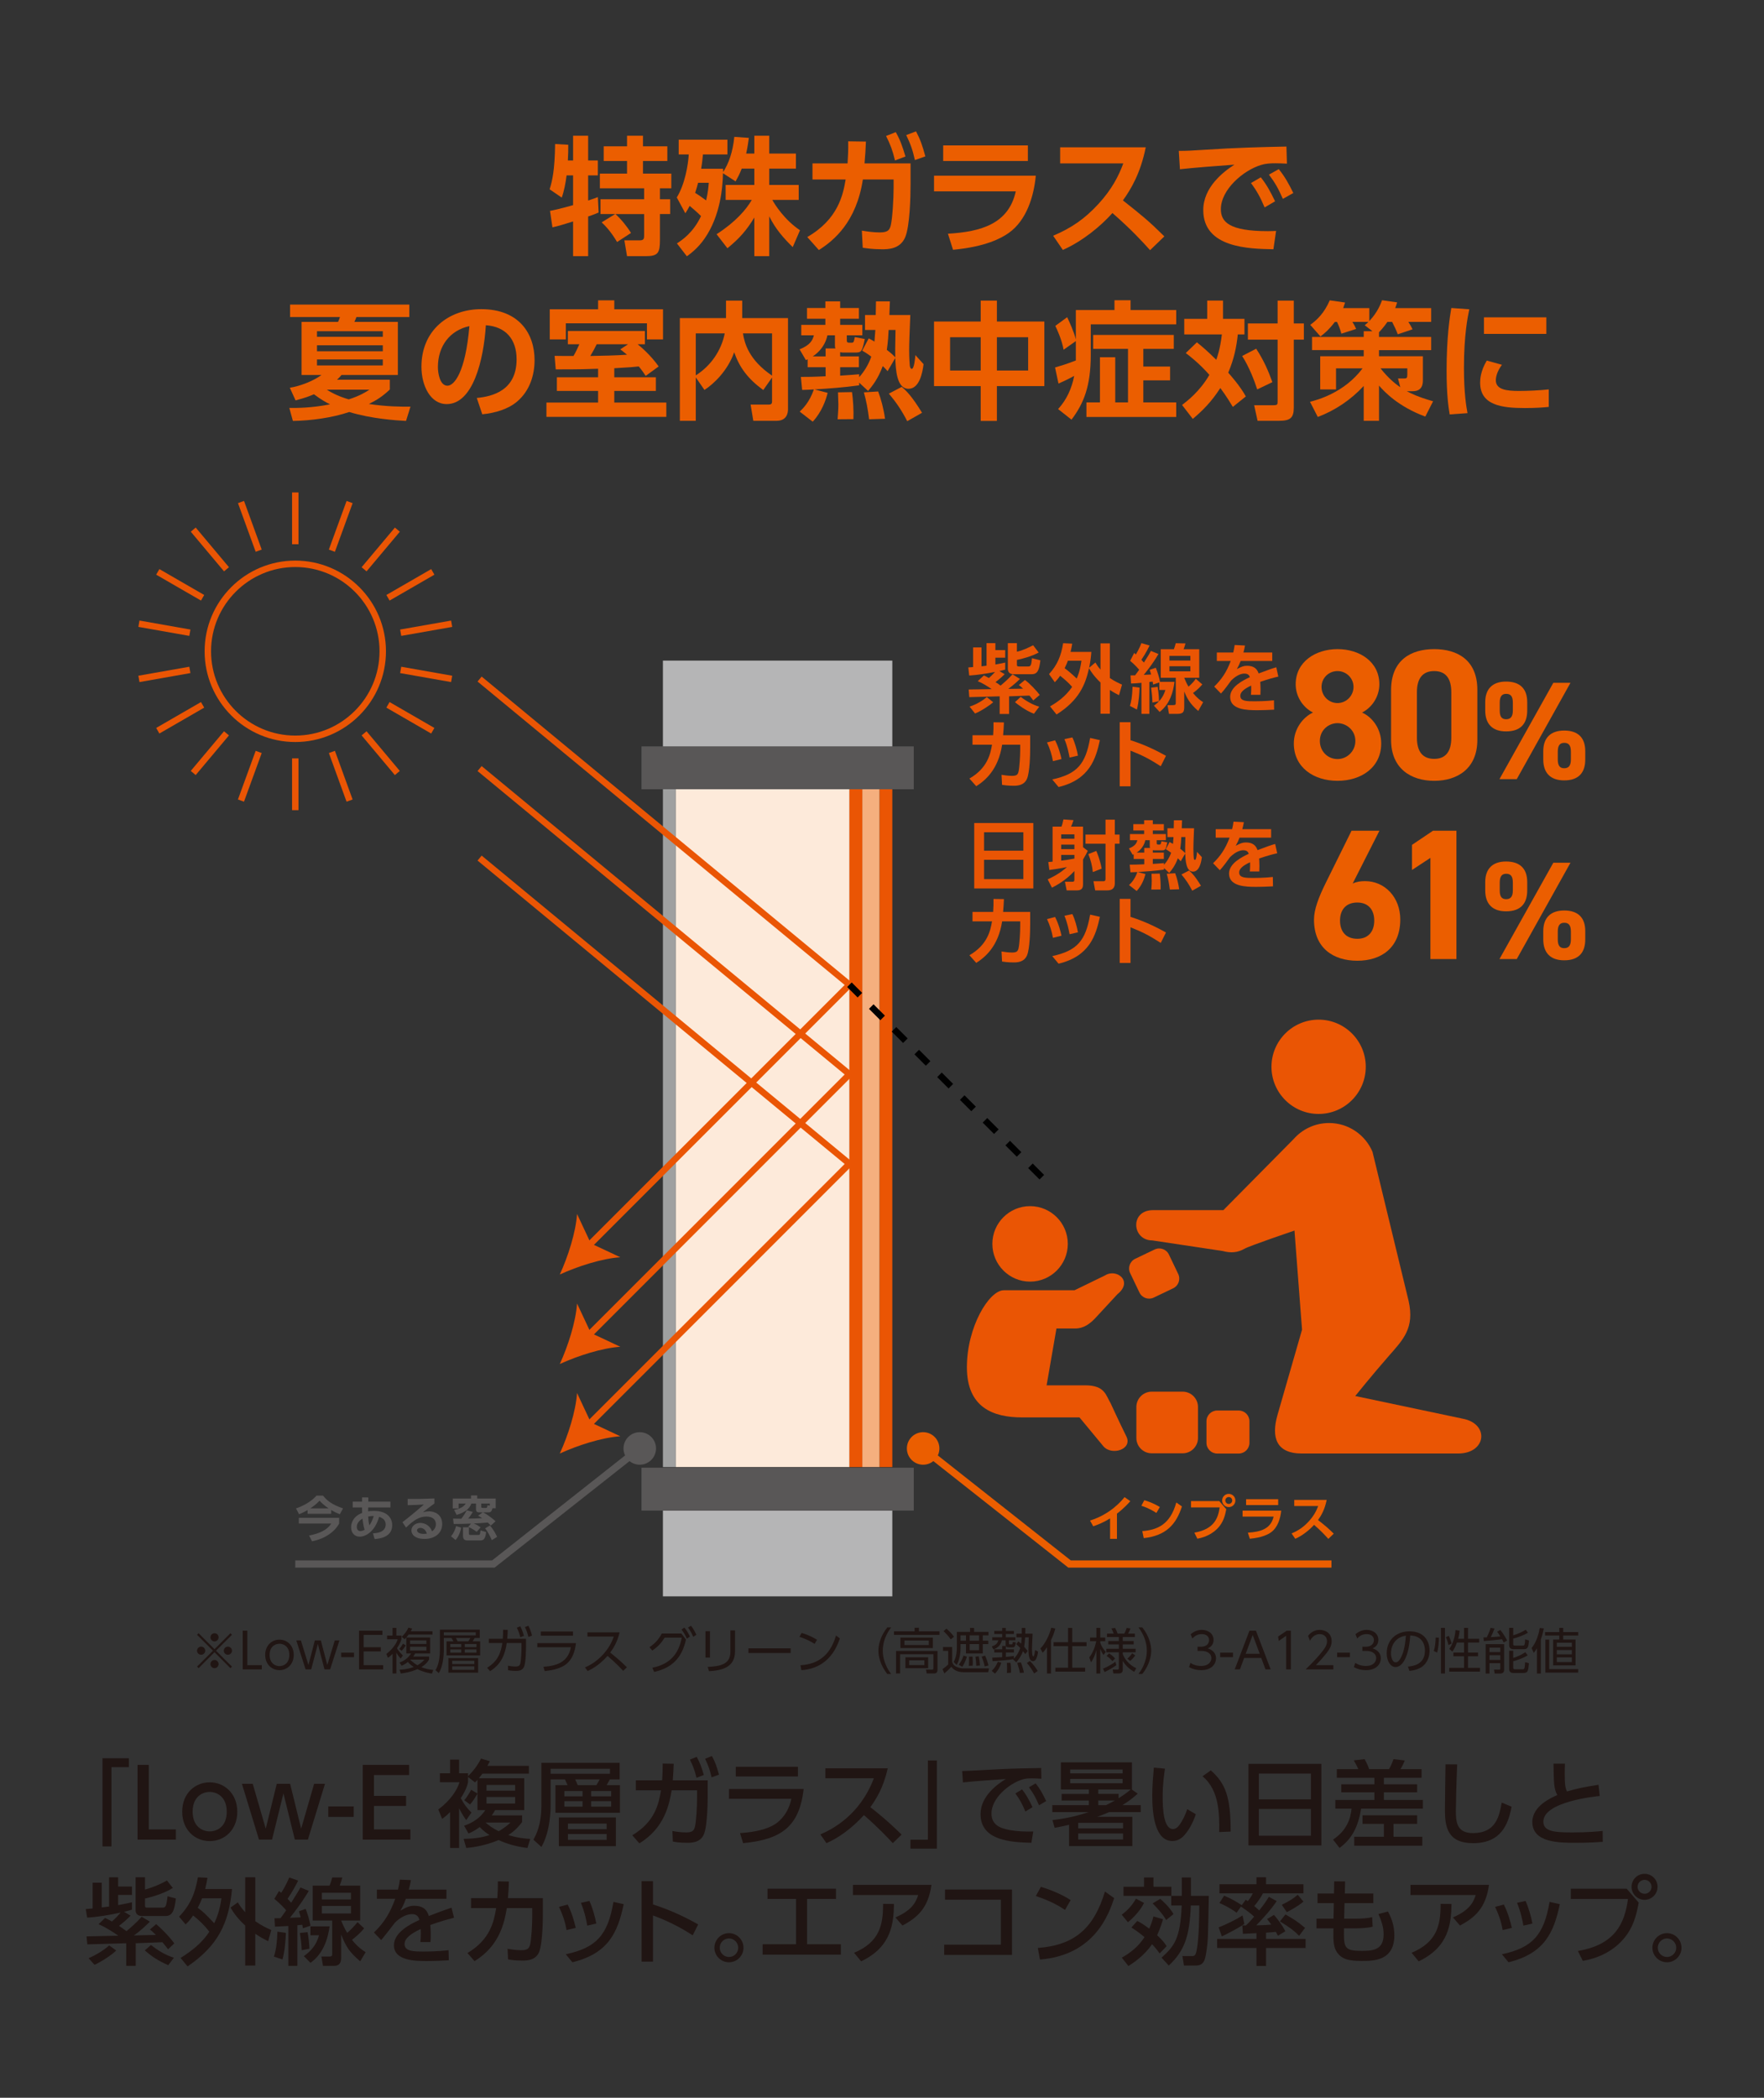<?xml version="1.0" encoding="UTF-8"?>
<svg id="features_2" data-name="reform inner window" xmlns="http://www.w3.org/2000/svg" viewBox="0 0 530 630">
<rect x="0" y="0" width="530" height="630" fill="#333333" stroke="none"/>
<path d="M165.252,63.327c.996-.192,2.759-.536,6.936-1.724v-8.928h-1.954c-.307,2.376-.766,4.752-1.456,6.668l-3.64-2.491c.805-2.606,1.533-5.633,1.648-13.603l3.947.23c0,1.38,0,2.797-.115,4.713h1.571v-7.434h4.522v7.434h2.912v4.483h-2.912v7.549c1.839-.613,2.149-.728,2.912-1.034l.233,4.637c-.769.307-1.306.575-3.145,1.188v11.92h-4.522v-10.426c-2.108.651-4.637,1.456-6.208,1.763l-.728-4.943ZM184.833,64.285h-4.407v-4.445h13.105v-3.295h-13.297v-4.407h8.162v-3.794h-7.012v-4.407h7.012v-3.181h4.79v3.181h7.319v4.407h-7.319v3.794h8.51v4.407h-3.413v3.295h3.068v4.445h-3.068v7.702c0,3.908-.495,4.946-4.253,4.946h-5.633l-.802-4.754h4.71c1.226,0,1.226-.69,1.226-1.609v-6.284h-8.622c1.763,1.571,3.643,3.947,4.675,5.671l-4.177,2.721c-2.069-3.487-3.794-5.096-4.637-5.901l4.062-2.491Z" fill="#eb5e00"/>
<path d="M203.342,59.304c2.452-3.985,3.407-9.771,3.602-12.914h-3.03v-4.445h14.641v4.445h-7.357c-.115,1.188-.23,2.529-.536,4.292h6.591v.996c1.686-2.567,2.912-5.978,3.372-10.576l4.368.307c-.192,1.418-.383,2.797-.805,4.713h2.452v-5.365h4.483v5.365h8.012v4.522h-8.012v4.905h8.852v4.483h-7.932c.766,1.418,3.64,5.978,8.318,9.12l-2.187,5.058c-2.682-2.644-5.135-5.364-7.051-9.235v11.958h-4.483v-11.614c-2.337,3.87-4.483,6.284-8.085,9.235l-3.257-4.215c5.71-3.679,8.928-7.434,10.576-10.308h-7.855v-4.483h8.622v-4.905h-3.794c-.69,1.801-1.264,2.797-1.839,3.832l-3.794-2.453c-.077,4.253-.766,12.798-5.518,19.619-2.069,2.989-4.33,4.598-5.329,5.326l-2.986-3.87c1.418-.92,4.867-3.142,7.242-8.2-1.035-1.073-2.682-2.452-3.41-3.065-.498.92-.805,1.456-1.303,2.223l-2.567-4.752ZM209.741,54.897c-.192.766-.46,1.724-.881,3.027.881.536,1.878,1.188,3.295,2.261.575-2.414.69-4.023.805-5.288h-3.219Z" fill="#eb5e00"/>
<path d="M242.542,71.185c9.276-5.326,10.768-12.725,11.534-17.285h-9.963v-4.828h10.541c.15-2.376.23-3.832.189-6.629l5.329.077c-.115,2.682-.195,3.947-.424,6.552h13.833v6.208c0,4.1-.23,12.533-1.571,15.864-1.494,3.72-5.288,3.72-7.012,3.72-2.986,0-4.905-.345-5.786-.463l-.265-5.135c1.492.23,3.369.536,5.365.536,2.526,0,2.989-.763,3.334-2.181.498-2.069.843-8.05.843-11.115v-2.606h-9.238c-1.954,12.802-8.737,18.355-13.22,21.193l-3.487-3.908ZM269.138,39.684c1.341,2.376,1.954,4.139,2.912,7.319l-3.145,1.188c-.728-3.027-1.341-4.675-2.682-7.357l2.915-1.15ZM275.231,39.454c1.341,2.567,1.913,4.292,2.794,7.511l-3.139,1.111c-.693-3.104-1.306-4.79-2.609-7.511l2.954-1.111Z" fill="#eb5e00"/>
<path d="M311.209,52.752c-.575,6.131-2.721,13.373-8.124,17.205-2.299,1.609-6.936,4.138-16.745,5.058l-1.533-4.828c10.001-.575,18.24-2.989,20.386-12.722h-24.562v-4.713h30.578ZM308.833,48.346h-25.447v-4.675h25.447v4.675Z" fill="#eb5e00"/>
<path d="M344.243,44.244c-1.571,7.779-4.407,12.53-6.859,15.941,5.822,4.598,7.894,6.287,12.451,10.809l-4.292,4.138c-2.337-2.606-5.592-6.169-11.304-11.154-3.599,4.027-9.082,8.51-14.906,11.077l-2.909-4.253c5.553-2.376,9.462-5.061,13.562-9.506,4.138-4.483,6.172-8.583,7.513-12.224h-18.971v-4.828h25.715Z" fill="#eb5e00"/>
<path d="M386.664,49.149c-1.494-.077-2.567-.115-3.449-.115-1.494,0-2.951.077-4.292.498-5.288,1.571-12.109,7.357-12.109,13.3,0,3.791,2.488,6.588,14.101,6.588,1.147,0,1.801-.038,2.491-.077l-.805,5.521c-7.242-.156-21.075-.348-21.075-11.767,0-6.821,5.937-11.457,9.35-13.642-3.87.268-12.914.958-16.362,1.379l-.345-5.518c2.529,0,3.829-.077,7.932-.345,9.311-.613,16.63-.805,24.409-.958l.153,5.135ZM378.808,53.249c1.724,2.146,2.912,4.33,4.292,7.204l-3.142,1.839c-1.303-3.065-2.302-4.905-4.1-7.319l2.951-1.724ZM384.211,50.797c1.801,2.223,2.912,4.215,4.368,7.166l-3.142,1.763c-1.341-3.066-2.299-4.79-4.177-7.281l2.951-1.648Z" fill="#eb5e00"/>
<path d="M121.989,126.414c-2.797-.153-10.308-.613-17.052-2.682-5.096,1.724-11.496,2.606-16.937,2.682l-1.073-3.909c2.414.038,6.782,0,12.224-1.073-1.494-.766-2.606-1.38-4.828-3.027-1.344.575-2.606,1.073-5.521,1.839l-1.724-3.794c3.107-.498,7.092-2.031,9.506-3.832h-5.978v-15.941h10.959c.192-.383.422-.961.575-1.456h-14.983v-3.755h35.828v3.755h-15.899c-.233.613-.31.843-.616,1.456h13.067v15.941h-16.937c-.383.46-.575.69-1.341,1.418h15.864v2.951c-2.296,2.146-3.906,3.142-6.284,4.33,5.214.805,9.848.843,12.492.805l-1.341,4.292ZM115.014,99.473h-19.772v1.686h19.772v-1.686ZM115.014,103.691h-19.772v1.801h19.772v-1.801ZM115.014,107.944h-19.772v1.801h19.772v-1.801ZM98.192,117.026c1.763,1.15,4.062,2.184,6.591,2.912,3.372-1.073,5.253-2.261,6.208-2.912h-12.798Z" fill="#eb5e00"/>
<path d="M143.256,119.516c4.831-.46,11.956-2.299,11.956-11.611,0-5.978-3.219-9.81-9.235-10.231-.651,10.461-3.87,23.681-11.767,23.681-4.864,0-7.587-5.48-7.587-11.227,0-11.036,8.28-17.282,17.974-17.282,11.419,0,16.017,7.434,16.017,15.289,0,4.522-1.456,9.273-5.285,12.492-2.685,2.261-6.555,3.411-10.426,3.794l-1.648-4.905ZM131.569,110.242c0,1.801.575,5.595,2.874,5.595,2.031,0,5.403-4.023,6.591-17.895-5.863,1.265-9.465,5.978-9.465,12.3" fill="#eb5e00"/>
<path d="M193.993,112.886c-.501-.766-.999-1.533-2.069-2.836-1.839.192-2.184.23-7.357.536v2.721h12.489v4.1h-12.489v3.487h15.631v4.292h-36.02v-4.292h15.519v-3.487h-12.377v-4.1h12.377v-2.567c-3.257.115-4.905.192-12.722.192l-.345-4.062c.386.038,4.79.038,5.674.038.687-1.15,1.226-2.338,1.76-3.525h-3.449v-3.985h23.148v3.985h-2.184c.802.651,3.829,3.142,6.32,6.668l-3.906,2.836ZM179.697,90.201h4.869v2.682h14.638v9.043h-4.828v-4.828h-24.374v4.828h-4.828v-9.043h14.523v-2.682ZM188.702,103.383h-9.424c-.693,1.456-.958,1.878-1.919,3.525,2.915-.038,8.009-.153,11.036-.383-.878-.728-1.341-1.073-2.031-1.609l2.338-1.533Z" fill="#eb5e00"/>
<path d="M209.051,113.346v13.028h-4.79v-30.847h13.871v-5.25h4.867v5.25h13.757v27.398c0,.996-.307,3.449-3.41,3.449h-7.012l-.808-4.867h5.444c.572,0,.996-.153.996-.92v-7.204l-2.644,3.755c-4.64-3.41-7.092-6.706-8.737-11.342-1.954,5.556-6.169,9.541-8.931,11.304l-2.603-3.755ZM209.051,100.126v12.607c4.48-2.836,7.661-7.396,8.698-12.607h-8.698ZM231.966,100.126h-8.74c.46,2.874,1.686,7.894,8.74,12.684v-12.684Z" fill="#eb5e00"/>
<path d="M258.139,114.918v.805c-4.448.613-8.931.958-13.415,1.226l3.947,1.035c-.575,2.299-1.801,5.748-4.483,8.66l-3.908-3.027c.958-.92,2.912-2.797,4.253-6.668-1.15.077-1.993.115-3.525.153l-.383-3.908c1.724,0,3.525,0,7.434-.192v-2.721h-5.403v-2.376c-.153.077-.227.077-.536.23l-1.878-3.219c3.104-1.265,3.87-2.606,4.292-4.218h-3.794v-3.139h7.242v-1.839h-5.518v-3.219h5.518v-1.996h4.445v1.996h5.633v3.219h-5.633v1.839h6.667v3.139h-4.675v1.268c0,.728.041.958.769.958h.648c.651,0,.69-.192.996-1.686l2.989.575c-.766,3.717-.996,4.062-2.794,4.062h-3.452c-.46,0-.651,0-1.15-.115v1.265h5.633v3.257h-5.633v2.529c3.219-.192,4.486-.307,5.712-.422v.881c1.377-1.533,2.756-3.602,3.637-6.169-1.264-.958-1.954-1.341-2.721-1.801l1.954-3.679c.843.46,1.226.651,1.724.958.153-1.763.23-2.721.268-3.487h-3.104v-4.483h3.219c.041-1.881.041-2.836.077-4.103h4.177c0,.463-.15,3.337-.15,4.103h6.281c-.265,6.821-.345,8.392-.345,10.538,0,2.452.153,4.177.195,4.637.115.958.498.996.572.996.728,0,.996-2.951,1.111-4.138l2.452,2.721c-.304,2.491-1.226,7.396-4.519,7.396-3.605,0-3.835-5.863-3.988-9.235l-2.299,3.947c-.536-.651-.687-.766-1.456-1.533-1.453,3.947-3.219,6.054-4.404,7.472l-2.682-2.491ZM248.058,107.025v-2.376h2.953c-.156-.422-.156-.651-.156-1.111v-2.839h-2.261c-.805,3.988-3.909,6.019-4.407,6.326h3.87ZM251.66,125.916c.115-1.494.23-3.027.23-4.407,0-.268-.077-3.066-.115-3.679l4.215-.077c.31,2.146.536,5.518.424,8.124l-4.755.038ZM261.125,125.916c-.419-3.257-.805-5.365-1.571-8.085l4.292-.268c.881,2.299,1.651,5.25,2.069,8.2l-4.79.153ZM266.991,99.093c-.08,1.606-.153,3.219-.539,5.978,1.648,1.265,2.184,1.839,2.529,2.261-.035-1.724-.035-2.874.08-8.239h-2.069ZM272.582,126.491c-1.798-3.487-3.449-5.824-5.518-8.277l3.87-2.031c1.459,1.264,3.066,2.836,6.096,7.779l-4.448,2.529Z" fill="#eb5e00"/>
<path d="M294.655,96.563v-6.284h4.867v6.284h14.255v19.389h-14.255v10.461h-4.867v-10.461h-14.025v-19.389h14.025ZM294.655,101.276h-9.197v10.001h9.197v-10.001ZM308.91,101.276h-9.388v10.001h9.388v-10.001Z" fill="#eb5e00"/>
<path d="M323.243,102.426l-3.679,2.606c-.539-3.027-1.996-6.169-2.494-7.166l3.564-2.606c.654,1.341,2.031,4.368,2.609,6.667v-8.813h11.608v-2.95h4.831v2.95h13.718v4.292h-25.677v9.197c0,9.388-2.108,14.561-5.786,19.428l-4.024-3.18c2.567-2.797,4.103-6.208,4.831-9.963-2.034,1.111-3.643,1.839-4.716,2.299l-1.035-4.828c1.686-.498,3.41-.996,6.249-2.107v-5.825ZM352.671,100.587v4.177h-9.158v5.326h8.044v4.138h-8.044v6.629h9.886v4.368h-26.977v-4.368h4.062v-13.565h4.595v13.565h3.832v-16.094h-10.461v-4.177h24.221Z" fill="#eb5e00"/>
<path d="M359.605,102.807c1.494,1.188,3.257,2.685,5.824,5.25.23-.613,1.188-3.257,1.686-7.626h-11.304v-4.675h6.897v-5.48h4.752v5.48h6.438v4.675h-1.993c-.424,3.909-1.111,7.284-2.877,11.499.578.649,3.49,3.87,5.291,7.127l-3.909,3.142c-1.954-3.298-3.525-5.329-3.755-5.671-2.721,4.212-5.288,6.744-8.277,9.273l-3.222-4.177c1.536-1.191,5.329-4.062,8.203-9.046-3.104-3.522-5.978-5.71-7.092-6.553l3.337-3.219ZM377.424,104.723c2.261,3.449,3.64,6.629,4.867,10.043l-4.56,2.184c-.766-2.417-2.376-6.709-4.522-10.04l4.215-2.187ZM388.728,90.277v6.859h3.027v4.869h-3.027v20.347c0,3.181-1.073,4.023-4.483,4.023h-6.399l-1.035-4.675h5.595c1.456,0,1.456-.192,1.456-1.226v-18.47h-8.928v-4.869h8.928v-6.859h4.867Z" fill="#eb5e00"/>
<path d="M412.368,99.473l-2.338-1.798c.613-.498.808-.69,1.111-.996h-4.825c.422.613.881,1.494,1.147,2.108l-4.442,1.418c-.463-1.609-.69-2.149-1.303-3.525h-.654c-1.875,2.453-3.18,3.487-4.327,4.368l-3.065-3.487c2.069-1.533,4.138-3.449,5.863-7.36l4.595.654c-.23.728-.345,1.07-.572,1.683h7.855v3.87c2.529-2.644,3.449-5.247,3.832-6.243l4.522.649c-.192.654-.307,1.038-.575,1.724h10.806v4.141h-6.859c.498.728,1.035,1.724,1.265,2.223l-4.445,1.494c-.383-1.073-1.15-2.721-1.686-3.717h-1.418c-.498.69-1.15,1.648-2.529,3.104v1.418h15.672v3.947h-15.672v1.839h13.182v7.127c0,.92,0,3.372-3.027,3.372h-1.801c1.38.728,3.257,1.686,7.894,3.027l-2.337,4.598c-8.2-3.027-12.377-7.549-13.91-9.311v10.576h-4.598v-10.461c-3.832,4.138-8.545,7.319-13.798,9.311l-2.337-4.56c2.264-.575,10.308-2.721,15.79-10.04h-7.97v6.323h-4.754v-9.963h13.07v-1.839h-15.522v-3.947h15.522v-1.727h2.641ZM420.035,113.654h1.954c.69,0,.843-.23.843-1.111v-1.916h-8.047c2.682,3.41,5.058,5.058,5.939,5.671l-.69-2.644Z" fill="#eb5e00"/>
<path d="M441.455,92.884c-.495,2.337-1.606,7.855-1.606,17.588,0,7.741.728,11.764,1.07,13.603l-5.362.383c-.348-2.107-.923-5.786-.923-13.143,0-10.078.958-16.132,1.418-18.815l5.403.383ZM451.268,109.553c-1.536,2.031-1.839,3.794-1.839,4.637,0,2.836,3.254,3.219,6.894,3.219,2.836,0,6.169-.153,9.005-.46v5.25c-1.453.153-3.794.345-7.166.345-7.048,0-13.45-.881-13.45-7.626,0-.92.076-3.41,1.995-6.629l4.56,1.264ZM464.603,100.279h-18.738v-4.981h18.738v4.981Z" fill="#eb5e00"/>
<g id="insulation_image">
<path d="M88.719,222.842c-15.021,0-27.242-12.222-27.242-27.245s12.221-27.241,27.242-27.241,27.245,12.22,27.245,27.241-12.222,27.245-27.245,27.245ZM88.719,170.289c-13.955,0-25.308,11.353-25.308,25.308s11.353,25.312,25.308,25.312,25.311-11.354,25.311-25.312-11.354-25.308-25.311-25.308Z" fill="#ea5504"/>
<rect x="87.754" y="147.893" width="1.934" height="15.549" fill="#ea5504"/>
<rect x="74.098" y="150.301" width="1.934" height="15.549" transform="translate(-49.533 35.201) rotate(-19.998)" fill="#ea5504"/>
<rect x="62.088" y="157.235" width="1.934" height="15.548" transform="translate(-91.301 79.114) rotate(-39.992)" fill="#ea5504"/>
<rect x="53.172" y="167.859" width="1.934" height="15.549" transform="translate(-125.03 134.688) rotate(-59.995)" fill="#ea5504"/>
<rect x="48.427" y="180.892" width="1.934" height="15.546" transform="translate(-144.986 204.502) rotate(-79.987)" fill="#ea5504"/>
<rect x="41.621" y="201.567" width="15.545" height="1.934" transform="translate(-34.435 11.661) rotate(-10.005)" fill="#ea5504"/>
<rect x="46.364" y="214.597" width="15.547" height="1.934" transform="translate(-100.518 55.938) rotate(-29.996)" fill="#ea5504"/>
<rect x="55.278" y="225.221" width="15.547" height="1.934" transform="translate(-150.744 129.09) rotate(-49.998)" fill="#ea5504"/>
<rect x="67.288" y="232.156" width="15.547" height="1.933" transform="translate(-169.67 223.806) rotate(-69.972)" fill="#ea5504"/>
<rect x="87.751" y="227.756" width="1.934" height="15.549" fill="#ea5504"/>
<rect x="101.41" y="225.351" width="1.934" height="15.547" transform="translate(-73.486 49.004) rotate(-19.977)" fill="#ea5504"/>
<rect x="113.419" y="218.416" width="1.933" height="15.548" transform="translate(-118.595 126.36) rotate(-39.979)" fill="#ea5504"/>
<rect x="122.332" y="207.791" width="1.934" height="15.55" transform="translate(-125.036 214.503) rotate(-59.986)" fill="#ea5504"/>
<rect x="127.077" y="194.761" width="1.934" height="15.55" transform="translate(-93.664 293.429) rotate(-79.991)" fill="#ea5504"/>
<rect x="120.269" y="187.701" width="15.552" height="1.934" transform="translate(-30.748 25.035) rotate(-9.976)" fill="#ea5504"/>
<rect x="115.527" y="174.669" width="15.552" height="1.934" transform="translate(-71.292 85.169) rotate(-29.996)" fill="#ea5504"/>
<rect x="106.612" y="164.046" width="15.553" height="1.933" transform="translate(-85.539 146.5) rotate(-49.979)" fill="#ea5504"/>
<rect x="94.603" y="157.11" width="15.551" height="1.933" transform="translate(-81.201 200.127) rotate(-69.972)" fill="#ea5504"/>
<rect x="199.179" y="236.839" width="3.861" height="203.748" fill="#9fa0a0"/>
<rect x="264.236" y="236.839" width="3.864" height="203.748" fill="#ea5504"/>
<rect x="203.041" y="236.839" width="52.176" height="203.748" fill="#fdeada"/>
<rect x="259.081" y="236.839" width="5.155" height="203.748" fill="#f5af7e"/>
<rect x="255.216" y="236.839" width="3.861" height="203.748" fill="#ea5504"/>
<rect x="192.739" y="224.15" width="81.802" height="12.878" fill="#595757"/>
<rect x="199.176" y="198.394" width="68.924" height="25.759" fill="#b5b5b6"/>
<rect x="199.176" y="453.654" width="68.924" height="25.759" fill="#b5b5b6"/>
<rect x="192.739" y="440.775" width="81.802" height="12.878" fill="#595757"/>
<polygon points="177.123 375.192 175.756 373.825 253.782 295.8 143.482 204.676 144.714 203.186 256.653 295.663 177.123 375.192" fill="#ea5504"/>
<path d="M168.194,382.755c5.32-2.44,12.589-4.799,18.178-5.182l-8.849-4.147-4.147-8.846c-.383,5.586-2.741,12.857-5.182,18.175" fill="#ea5504"/>
<path d="M312.331,354.215l-3.416-3.416,1.367-1.367,3.416,3.416-1.367,1.367ZM305.499,347.383l-3.416-3.416,1.367-1.367,3.416,3.416-1.367,1.367ZM298.667,340.55l-3.416-3.416,1.367-1.367,3.416,3.416-1.367,1.367ZM291.834,333.718l-3.416-3.416,1.367-1.367,3.416,3.416-1.367,1.367ZM285.002,326.886l-3.416-3.416,1.367-1.367,3.416,3.416-1.367,1.367ZM278.17,320.054l-3.416-3.416,1.367-1.367,3.416,3.416-1.367,1.367ZM271.338,313.221l-3.416-3.416,1.367-1.367,3.416,3.416-1.367,1.367ZM264.505,306.389l-3.416-3.416,1.367-1.367,3.416,3.416-1.367,1.367ZM257.673,299.557l-3.142-3.142,1.367-1.367,3.142,3.142-1.367,1.367Z"/>
<polygon points="177.123 402.076 175.756 400.709 253.782 322.683 143.482 231.559 144.714 230.069 256.653 322.546 177.123 402.076" fill="#ea5504"/>
<path d="M168.194,409.639c5.32-2.44,12.589-4.799,18.178-5.182l-8.849-4.147-4.147-8.846c-.383,5.586-2.741,12.857-5.182,18.175" fill="#ea5504"/>
<polygon points="177.123 428.957 175.756 427.59 253.782 349.564 143.482 258.44 144.714 256.95 256.653 349.428 177.123 428.957" fill="#ea5504"/>
<path d="M168.194,436.52c5.32-2.44,12.589-4.799,18.178-5.182l-8.849-4.147-4.147-8.846c-.383,5.586-2.741,12.857-5.182,18.175" fill="#ea5504"/>
<polygon points="148.615 470.778 88.715 470.778 88.715 468.612 147.863 468.612 191.741 433.992 193.083 435.693 148.615 470.778" fill="#595757"/>
<path d="M189.195,431.159c2.119-1.671,5.191-1.309,6.862.811,1.668,2.116,1.306,5.188-.811,6.859-2.116,1.671-5.191,1.309-6.859-.808-1.671-2.119-1.309-5.191.808-6.862" fill="#595757"/>
<path d="M92.409,453.494c-1.306.772-2.034,1.061-2.556,1.264l-.914-1.757c3.036-1.046,5.04-2.541,6.158-3.849h1.948c1.291,1.612,2.656,2.659,6.013,3.849l-.946,1.757c-.637-.259-1.494-.595-2.6-1.279v1.135h-7.104v-1.12ZM101.897,455.835v1.713c-1.253,2.311-4.041,4.548-8.153,5.32l-.884-1.73c3.198-.595,5.506-1.713,6.667-3.59h-9.748v-1.713h12.118ZM98.714,452.987c-1.553-1.046-2.338-1.889-2.7-2.311-.525.554-1.164,1.235-2.774,2.311h5.474Z" fill="#595757"/>
<path d="M112.055,460.483c1.132-.056,3.82-.274,3.82-2.644,0-1.627-1.321-2.075-1.975-2.311-1.12,4.086-3.746,5.957-5.839,5.957-1.598,0-2.573-1.22-2.573-2.818,0-1.553.869-2.992,2.267-3.805.433-.248.769-.392,1.046-.507-.015-.54-.03-.887-.03-1.63h-2.803v-1.757h2.818v-1.276l1.887.027-.015,1.25h6.656v1.757h-6.697c0,.192-.015.99-.015,1.15.419-.059.887-.13,1.73-.13,3.976,0,5.503,2.09,5.503,4.312,0,3.705-4.023,4.041-5.273,4.156l-.507-1.73ZM108.919,456.067c-1.02.581-1.716,1.453-1.716,2.47,0,.64.304,1.265,1.058,1.265.643,0,1.076-.277,1.294-.395-.38-1.029-.595-2.845-.637-3.34M112.303,455.283c-.539,0-.887,0-1.671.159.015.581.056,1.497.348,2.644.348-.466.843-1.335,1.323-2.803" fill="#595757"/>
<path d="M130.521,451.52c-.781.536-2.323,1.745-3.469,2.644.681-.189,1.35-.289,1.842-.289,1.73,0,3.967.958,3.967,3.817,0,2.791-2.249,4.477-5.359,4.477-2.688,0-3.894-1.25-3.894-2.544,0-1.276,1.147-2.267,2.688-2.267,1.321,0,2.918.784,3.499,2.514.843-.525,1.164-1.38,1.164-2.122,0-1.335-.902-2.308-2.847-2.308-2.255,0-3.908,1.22-6.116,3.31l-1.091-1.624c.595-.436,3.136-2.384,6.464-5.303-1.553.1-3.036.174-4.881.203v-1.875c3.183.015,4.589,0,8.032-.144v1.509ZM126.253,458.857c-.595,0-.958.377-.958.681,0,.684.811,1.12,2.031,1.12.495,0,.802-.074.931-.1-.363-1.061-1.002-1.701-2.004-1.701" fill="#595757"/>
<path d="M138.557,458.769c-.233,1.365-.843,2.803-1.686,3.72l-1.365-1.135c.74-.784,1.279-2.005,1.527-3.036l1.524.451ZM145.18,454.195c1.079.536,2.514,1.598,3.72,2.656l-1.421,1.309c-.218-.233-.38-.407-.917-.914-2.267.203-3.183.245-4.212.274.799.333,1.276.61,2.049,1.191l-1.179,1.324c-.551-.422-1.539-1.061-2.556-1.498l.855-.973c-2.423.085-2.685.1-5.211.115l-.177-1.612c.348.015,2.078.015,2.47.03.681-.87,1.102-1.527,1.657-2.541l1.801.507c-.277.436-.725,1.206-1.394,2.004,1.86-.027,2.09-.041,4.212-.13-.539-.363-.858-.536-1.25-.755l1.412-.987h-1.079c-.651,0-.943-.292-.943-.961v-1.683h-1.394c-.566,1.654-2.193,2.759-4.43,3.399l-.755-1.512c.973-.159,2.744-.61,3.484-1.887h-2.134v1.465h-1.757v-2.977h5.488v-.931h1.86v.931h5.55v2.921h-.973c-.13.625-.363,1.235-1.117,1.235h-1.659ZM139.111,458.669h1.783v1.772c0,.492.091.536.469.536h2.249c.525,0,.625,0,.772-1.365l1.668.48c-.218,2.441-1.029,2.526-1.86,2.526h-3.687c-.466,0-1.394-.015-1.394-1.335v-2.614ZM144.6,452.405c0,.38.03.451.495.451h.873c.363,0,.377-.071.507-.814l.684.144v-.637h-2.559v.855ZM147.202,458.13c.887.943,1.757,2.529,2.163,3.413l-1.612.99c-.377-.99-1.235-2.603-1.99-3.546l1.438-.858Z" fill="#595757"/>
<polygon points="400.046 470.778 320.966 470.778 276.498 435.693 277.84 433.992 321.718 468.612 400.046 468.612 400.046 470.778" fill="#eb5e00"/>
<path d="M274.335,438.829c-2.116-1.671-2.479-4.743-.811-6.862,1.671-2.116,4.743-2.479,6.862-.808,2.116,1.671,2.479,4.743.811,6.859-1.671,2.119-4.746,2.482-6.862.81" fill="#eb5e00"/>
<path d="M335.59,462.142h-2.063v-6.146c-2.337,1.453-4.256,2.107-5.07,2.37l-.958-1.716c6.175-1.934,9.488-5.942,10.37-7.033l1.745,1.208c-.566.625-1.945,2.178-4.023,3.746v7.569Z" fill="#eb5e00"/>
<path d="M347.434,454.371c-.64-.436-2.137-1.394-4.504-2.166l.887-1.668c1.058.318,2.685.858,4.663,2.046l-1.046,1.789ZM343.207,459.818c4.315-.348,8.353-1.786,10.213-8.598l1.698,1.188c-1.73,5.362-4.722,8.775-11.478,9.518l-.433-2.108Z" fill="#eb5e00"/>
<path d="M366.339,450.796l2.105,2.455c-.392,1.99-.87,3.761-2.367,5.477-1.206,1.38-3.357,2.847-6.337,3.372l-.884-1.819c6.043-1.061,7.133-4.46,7.599-7.581h-8.616v-1.904h8.501ZM371.174,450.622c0,1.105-.884,1.99-1.987,1.99s-1.993-.884-1.993-1.99c0-1.117.899-1.99,1.993-1.99,1.088,0,1.987.873,1.987,1.99M368.152,450.622c0,.581.466,1.032,1.035,1.032.551,0,1.029-.436,1.029-1.032s-.477-1.032-1.029-1.032c-.554,0-1.035.436-1.035,1.032" fill="#eb5e00"/>
<path d="M384.938,453.671c-.221,2.326-1.032,5.07-3.08,6.526-.873.61-2.632,1.568-6.352,1.916l-.578-1.83c3.791-.218,6.915-1.132,7.726-4.822h-9.311v-1.789h11.596ZM384.036,452.003h-9.644v-1.774h9.644v1.774Z" fill="#eb5e00"/>
<path d="M398.61,450.448c-.595,2.948-1.668,4.749-2.6,6.043,2.208,1.745,2.992,2.382,4.722,4.097l-1.627,1.568c-.887-.988-2.122-2.338-4.286-4.227-1.368,1.527-3.443,3.225-5.651,4.197l-1.105-1.609c2.107-.902,3.59-1.919,5.144-3.605,1.568-1.701,2.337-3.254,2.847-4.634h-7.192v-1.831h9.748Z" fill="#eb5e00"/>
<path d="M410.348,320.381c0,7.808-6.346,14.154-14.166,14.154s-14.166-6.346-14.166-14.154,6.343-14.163,14.166-14.163,14.166,6.343,14.166,14.163" fill="#ea5504"/>
<path d="M320.824,373.557c0,6.258-5.076,11.334-11.334,11.334s-11.331-5.076-11.331-11.334,5.073-11.331,11.331-11.331,11.334,5.073,11.334,11.331" fill="#ea5504"/>
<path d="M388.93,369.559l2.273,29.765-7.416,25.75c-1.801,6.476-.457,11.44,7.345,11.44h46.961c8.51,0,9.494-8.911,1.43-10.446l-32.335-6.824s5.085-6.32,10.016-11.95c4.415-5.04,7.838-8.407,6.022-16.589l-10.853-44.789c-2.152-5.085-7.189-8.654-13.052-8.654-4.233,0-8.029,1.857-10.623,4.796l-21.128,21.367h-21.131c-7.045,0-6.361,9.091-.227,9.091l21.134,3.18c2.497.681,4.557.477,6.588-.684,1.589-.908,14.997-5.453,14.997-5.453" fill="#ea5504"/>
<path d="M317.416,398.965l-2.959,17.073h11.605c5.925,0,6.172,2.965,7.652,5.432,0,0,2.715,5.928,4.693,9.881,1.978,3.95-4.445,5.925-6.912,2.962l-7.163-8.645h-17.282c-8.645,0-16.545-2.959-16.545-15.062s6.665-23.121,11.112-23.121h21.232l9.138-4.442c3.458-2.222,8.642,1.727,3.702,5.677l-6.169,6.665c-1.978,2.222-3.956,3.581-6.423,3.581h-5.68Z" fill="#ea5504"/>
<path d="M346.04,417.937h9.285c2.548,0,4.616,2.068,4.616,4.616v9.288c0,2.546-2.067,4.613-4.613,4.613h-9.294c-2.544,0-4.61-2.066-4.61-4.61v-9.291c0-2.548,2.068-4.616,4.616-4.616Z" fill="#ea5504"/>
<path d="M375.401,433.298c0,1.78-1.441,3.222-3.216,3.222h-6.476c-1.777,0-3.222-1.441-3.222-3.222v-6.476c0-1.774,1.444-3.216,3.222-3.216h6.476c1.774,0,3.216,1.441,3.216,3.216v6.476Z" fill="#ea5504"/>
<path d="M353.998,382.598c.766,1.607.094,3.528-1.509,4.295l-5.845,2.797c-1.601.764-3.522.089-4.292-1.518l-2.794-5.839c-.769-1.604-.088-3.525,1.512-4.292l5.845-2.797c1.601-.766,3.519-.088,4.289,1.515l2.794,5.839Z" fill="#ea5504"/>
<g id="image_cap">
<path d="M306.434,203.892c-.519.519-1.598,1.598-3.493,2.995l4.439-.065c-.631-.61-.831-.766-1.259-1.105l1.825-1.509c1.394.99,3.425,3.154,4.439,4.483l-1.94,1.668c-.315-.451-.586-.81-1.147-1.465l-6.11.224v5.297h-2.836v-5.297l-9.126.248-.183-2.299,6.918-.112c-1.329-.899-2.703-1.78-4.191-2.388l1.848-1.713c.43.18.79.36,1.489.766.923-.79,1.733-1.668,1.848-1.825-2.842.542-4.914.878-7.752,1.082l-.271-2.435c.203-.021,1.214-.089,1.444-.112v-5.904h2.52v5.68c.227-.024,1.265-.136,1.512-.183v-6.783h2.659v2.096h2.951v2.275h-2.951v2.051c1.509-.248,2.231-.427,2.951-.586v2.119c-.519.136-.99.268-1.736.427l1.577.946c-.424.427-1.147,1.15-2.747,2.388.722.451,1.126.746,1.509,1.038.36-.292,1.892-1.533,3.605-3.378l2.208,1.374ZM298.413,210.898c-.834.766-3.537,2.614-5.453,3.381l-1.645-2.072c2.184-.678,4.103-1.939,5.182-2.862l1.916,1.554ZM302.808,193.142h2.724v2.57c1.648-.315,3.655-1.285,4.869-1.939l1.668,2.187c-2.052,1.149-5.138,1.96-6.538,2.231v1.397c0,.404.094.563.61.563h2.862c.811,0,.878-.766,1.058-2.479l2.526.631c-.339,2.839-.811,4.168-2.57,4.168h-5.544c-.36,0-1.665-.089-1.665-1.621v-7.708ZM306.684,209.277c1.462,1.15,3.649,2.435,5.565,2.951l-1.601,2.119c-2.567-.97-4.981-2.886-5.701-3.472l1.736-1.598Z" fill="#ea5504"/>
<path d="M315.187,202.449c2.458-2.727,3.608-5.385,4.239-9.285l2.724.135c-.112.719-.224,1.397-.495,2.479h6.243c-.068.993-.203,2.523-.654,4.755l1.872-1.577c.383.651.787,1.285,1.533,2.14v-7.885h2.815v10.408c1.377.97,2.727,1.577,3.652,1.984l-.902,3.178c-.719-.36-1.553-.79-2.75-1.577v7.142h-2.815v-9.373c-2.099-2.028-2.906-3.381-3.449-4.28-1.105,4.955-3.018,9.621-9.757,13.88l-1.96-2.435c1.916-1.105,4.572-2.818,6.647-5.86-1.126-1.282-2.187-2.208-3.605-3.334-.766,1.082-1.105,1.421-1.601,1.939l-1.736-2.435ZM320.844,198.437c-.18.542-.407,1.082-.967,2.231,1.689,1.238,3.402,2.906,3.626,3.11.926-2.119,1.217-3.944,1.421-5.341h-4.079Z" fill="#ea5504"/>
<path d="M342.377,206.505c-.044,1.645-.18,4.191-.787,6.579l-2.096-1.082c.404-1.353.651-2.547.787-5.768l2.096.271ZM339.671,202.833c.159,0,1.129-.024,1.376-.024.295-.404.834-1.105,1.217-1.668-.227-.268-1.241-1.485-2.706-2.679l1.217-2.367c.36.339.407.359.495.451.206-.339,1.105-1.892,1.668-3.402l2.458.719c-.97,2.051-2.143,3.808-2.458,4.283.363.383.539.586.746.834,1.259-1.94,1.713-2.75,2.116-3.496l2.252.926c-1.689,2.998-4.256,6.084-4.416,6.264,1.105-.044,1.353-.068,2.231-.112-.136-.495-.224-.79-.43-1.397l1.825-.631c.498,1.194,1.105,3.198,1.264,4.236h4.351c-.363,3.065-1.4,6.67-4.463,9.037l-1.713-1.872c1.397-1.038,2.727-2.299,3.446-4.731h-1.825v-2.255l-1.869.631c-.047-.336-.068-.516-.136-.878-.136.024-.834.091-.993.115v9.577h-2.367v-9.329c-1.665.156-2.296.18-3.13.2l-.159-2.432ZM347.807,206.258c.068.404.383,2.252.43,4.327l-1.984.404c-.024-1.441-.203-3.245-.383-4.46l1.937-.271ZM361.239,205.536c-.519.61-1.377,1.577-2.797,2.591,1.309,1.601,2.231,2.211,3.045,2.75l-1.465,2.635c-2.682-2.252-3.54-4.212-4.215-5.836v4.439c0,1.736-.248,2.279-2.296,2.279h-2.278l-.448-2.638h1.713c.743,0,.766-.203.766-.834v-7.369h-4.51v-8.583h3.944c.206-.542.36-1.038.566-1.804l2.927.068c-.271.97-.451,1.421-.584,1.736h4.707v8.583h-4.507c.339.814.654,1.624,1.285,2.662,1.194-1.017,1.757-1.76,2.187-2.367l1.96,1.689ZM351.367,198.37h6.287v-1.397h-6.287v1.397ZM351.367,201.615h6.287v-1.533h-6.287v1.533Z" fill="#ea5504"/>
<path d="M382.251,195.959v2.547h-9.489c-.404,1.035-.651,1.554-1.147,2.432,1.418-.719,1.981-.99,3.063-.99,2.051,0,2.995.902,3.493,2.299,2.815-1.061,4.08-1.509,5.294-1.848l.61,2.794c-1.194.268-2.906.699-5.432,1.577.024.472.091,1.173.091,2.252,0,.746-.021,1.264-.044,1.648h-2.842c.115-1.309.091-2.255.071-2.774-2.323,1.058-3.269,2.051-3.269,3.065,0,1.645,1.937,1.645,4.371,1.645.404,0,3.245,0,5.748-.292l.041,2.815c-1.777.091-3.578.159-5.023.159-3.178,0-8.18-.115-8.18-3.991,0-3.063,3.832-4.955,5.928-5.948-.159-.404-.407-1.058-1.668-1.058-.634,0-2.096.227-3.964,2.075-.477.675-2.208,3.063-3.065,3.92l-2.028-2.096c2.116-2.051,3.693-4.259,4.958-7.684h-4.168v-2.547h4.931c.203-.878.295-1.35.43-2.255l3.11.159c-.159.858-.271,1.285-.475,2.096h8.654Z" fill="#ea5504"/>
<path d="M291.27,233.813c5.453-3.13,6.331-7.481,6.782-10.163h-5.86v-2.838h6.199c.088-1.397.136-2.252.112-3.897l3.133.044c-.071,1.577-.112,2.32-.248,3.853h8.132v3.652c0,2.411-.136,7.366-.923,9.326-.878,2.187-3.11,2.187-4.127,2.187-1.754,0-2.883-.203-3.402-.271l-.159-3.018c.881.135,1.984.315,3.157.315,1.489,0,1.757-.451,1.96-1.285.292-1.217.498-4.731.498-6.535v-1.533h-5.432c-1.15,7.525-5.138,10.794-7.776,12.463l-2.049-2.299Z" fill="#ea5504"/>
<path d="M316.36,228.585c-.339-1.939-.923-3.785-1.78-5.612l2.414-.651c1.123,2.116,1.713,4.595,1.937,5.633l-2.57.631ZM316.156,234.083c7.528-1.645,10.007-4.64,11.381-12.46l2.93.655c-1.217,5.609-3.11,11.852-12.415,14.081l-1.895-2.275ZM321.362,227.504c-.271-1.418-.654-3.402-1.553-5.541l2.388-.498c.814,1.668,1.421,3.988,1.668,5.477l-2.503.563Z" fill="#ea5504"/>
<path d="M348.748,230.117c-3.245-2.096-5.453-3.266-9.082-4.687v10.706h-3.245v-19.245h3.245v5.409c5.073,1.598,8.675,3.605,10.659,4.687l-1.577,3.13Z" fill="#ea5504"/>
<path d="M394.488,213.991c-3.071-1.562-5.197-4.861-5.197-8.489,0-6.818,6.034-10.558,12.572-10.558,6.591,0,12.569,3.74,12.569,10.558,0,3.628-2.122,6.927-5.197,8.489,3.13,1.397,5.754,4.917,5.754,9.273,0,7.207-5.975,11.227-13.126,11.227s-13.129-4.021-13.129-11.227c0-4.357,2.738-7.876,5.754-9.273M401.863,227.957c2.959,0,5.362-2.458,5.362-5.418,0-3.352-2.794-5.365-5.362-5.365-2.626,0-5.309,2.013-5.309,5.365,0,2.959,2.234,5.418,5.309,5.418M401.863,211.143c2.626,0,4.804-2.178,4.804-4.861,0-2.626-2.178-4.748-4.804-4.748-2.682,0-4.805,2.122-4.805,4.748,0,2.682,2.122,4.861,4.805,4.861" fill="#eb5e00"/>
<path d="M443.873,222.204c0,8.657-6.031,12.289-12.958,12.289s-12.961-3.631-12.961-12.289v-14.971c0-9.049,6.031-12.289,12.961-12.289s12.958,3.239,12.958,12.232v15.027ZM430.915,201.535c-3.52,0-5.197,2.234-5.197,6.37v13.63c0,4.132,1.677,6.367,5.197,6.367,3.463,0,5.138-2.234,5.138-6.367v-13.63c0-4.135-1.674-6.37-5.138-6.37" fill="#eb5e00"/>
<path d="M458.86,213.362c0,3.776-1.801,6.29-6.373,6.29-4.065,0-6.246-2.223-6.246-6.29v-2.473c0-4.065,2.264-6.202,6.246-6.202,4.15,0,6.373,2.096,6.373,6.202v2.473ZM471.853,205.065l-16.138,28.922h-5.197l16.179-28.922h5.155ZM454.542,213.362v-2.346c0-1.928-.672-2.641-2.013-2.641-1.256,0-1.928.755-1.928,2.641v2.346c0,1.804.545,2.641,1.928,2.641s2.013-.837,2.013-2.641M476.298,228.076c0,3.773-1.801,6.287-6.331,6.287-4.106,0-6.287-2.223-6.287-6.287v-2.473c0-4.065,2.264-6.205,6.287-6.205,4.109,0,6.331,2.099,6.331,6.205v2.473ZM471.98,228.076v-2.346c0-1.928-.672-2.641-2.013-2.641-1.256,0-1.928.755-1.928,2.641v2.346c0,1.804.587,2.641,1.928,2.641,1.382,0,2.013-.837,2.013-2.641" fill="#eb5e00"/>
<path d="M310.466,266.816h-17.753v-19.649h17.753v19.649ZM295.663,255.48h11.808v-5.542h-11.808v5.542ZM295.663,264.022h11.808v-5.813h-11.808v5.813Z" fill="#ea5504"/>
<path d="M314.783,264.09c1.061-.498,3.357-1.533,5.792-3.696-1.194.224-2.435.495-5.297.878l-.312-2.388c.808-.068.923-.091,1.285-.112v-10.523h2.679c.156-.407.292-.769.587-2.164l3.018.224c-.292.946-.475,1.374-.722,1.94h3.584v6.172l1.418,1.105c-.336.699-.651,1.329-1.418,2.615v7.413c0,1.079-.315,1.845-1.825,1.845h-3.089l-.519-2.591h2.187c.407,0,.654-.068.654-.607v-2.615c-2.615,2.862-5.568,4.395-6.738,5.002l-1.285-2.5ZM322.806,250.57h-3.968v1.329h3.968v-1.329ZM322.806,253.656h-3.968v1.35h3.968v-1.35ZM318.839,258.458c1.173-.136,2.367-.295,3.968-.61v-1.102h-3.968v1.713ZM334.951,246.154v4.483h1.421v2.747h-1.421v11.785c0,2.007-1.262,2.231-2.411,2.231h-3.493l-.516-2.747h2.971c.318,0,.654-.047.654-.766v-10.502h-6.016v-2.747h6.016v-4.483h2.794ZM328.348,261.903c-.224-2.028-.607-3.513-1.35-5.406l2.391-.949c.289.654,1.191,2.841,1.598,5.317l-2.638,1.038Z" fill="#ea5504"/>
<path d="M349.721,260.686v.475c-2.615.36-5.25.563-7.888.722l2.323.607c-.339,1.353-1.058,3.381-2.635,5.093l-2.299-1.78c.563-.542,1.713-1.645,2.5-3.92-.675.044-1.17.068-2.072.088l-.224-2.299c1.014,0,2.072,0,4.368-.112v-1.6h-3.175v-1.397c-.091.047-.136.047-.315.135l-1.105-1.892c1.828-.743,2.276-1.533,2.523-2.479h-2.231v-1.845h4.262v-1.085h-3.248v-1.892h3.248v-1.17h2.612v1.17h3.316v1.892h-3.316v1.085h3.923v1.845h-2.75v.743c0,.427.024.563.448.563h.383c.386,0,.407-.112.586-.99l1.76.339c-.451,2.184-.587,2.388-1.648,2.388h-2.025c-.271,0-.383,0-.678-.068v.746h3.316v1.913h-3.316v1.489c1.892-.115,2.638-.183,3.357-.248v.519c.814-.902,1.624-2.119,2.143-3.629-.746-.563-1.15-.79-1.601-1.061l1.147-2.161c.495.268.725.38,1.017.563.088-1.038.136-1.601.156-2.051h-1.825v-2.635h1.892c.024-1.105.024-1.668.044-2.411h2.458c0,.271-.091,1.96-.091,2.411h3.696c-.159,4.009-.203,4.934-.203,6.196,0,1.441.091,2.455.112,2.727.068.563.295.586.339.586.427,0,.587-1.736.651-2.435l1.444,1.6c-.18,1.465-.722,4.348-2.659,4.348-2.119,0-2.252-3.446-2.343-5.43l-1.353,2.32c-.315-.38-.404-.448-.858-.899-.855,2.32-1.889,3.558-2.591,4.392l-1.577-1.465ZM343.793,256.046v-1.397h1.736c-.088-.248-.088-.383-.088-.654v-1.668h-1.329c-.472,2.343-2.299,3.537-2.591,3.72h2.273ZM345.912,267.153c.071-.878.136-1.78.136-2.591,0-.156-.044-1.801-.065-2.164l2.476-.044c.18,1.262.315,3.245.248,4.778l-2.794.021ZM351.48,267.153c-.248-1.916-.475-3.154-.926-4.754l2.526-.156c.519,1.35.967,3.086,1.214,4.822l-2.815.088ZM354.926,251.381c-.044.946-.088,1.892-.315,3.516.967.743,1.285,1.082,1.489,1.329-.024-1.017-.024-1.692.044-4.846h-1.217ZM358.216,267.492c-1.058-2.051-2.025-3.425-3.245-4.866l2.279-1.194c.855.743,1.801,1.665,3.581,4.575l-2.615,1.485Z" fill="#ea5504"/>
<path d="M381.911,249.015v2.547h-9.489c-.404,1.035-.651,1.554-1.147,2.432,1.418-.719,1.981-.99,3.063-.99,2.051,0,2.995.902,3.493,2.299,2.815-1.061,4.08-1.509,5.294-1.848l.61,2.794c-1.194.268-2.906.699-5.432,1.577.024.472.091,1.173.091,2.252,0,.746-.021,1.264-.044,1.648h-2.842c.115-1.309.091-2.255.071-2.774-2.323,1.058-3.269,2.051-3.269,3.065,0,1.645,1.937,1.645,4.371,1.645.404,0,3.245,0,5.748-.292l.041,2.815c-1.777.091-3.578.159-5.023.159-3.178,0-8.18-.115-8.18-3.991,0-3.063,3.832-4.955,5.928-5.948-.159-.404-.407-1.058-1.668-1.058-.634,0-2.096.227-3.964,2.075-.477.675-2.208,3.063-3.065,3.92l-2.028-2.096c2.116-2.051,3.693-4.259,4.958-7.684h-4.168v-2.547h4.931c.203-.878.295-1.35.43-2.255l3.11.159c-.159.858-.271,1.285-.475,2.096h8.654Z" fill="#ea5504"/>
<path d="M291.27,286.869c5.453-3.13,6.331-7.481,6.782-10.163h-5.86v-2.838h6.199c.088-1.397.136-2.252.112-3.897l3.133.044c-.071,1.577-.112,2.32-.248,3.853h8.132v3.652c0,2.411-.136,7.366-.923,9.326-.878,2.187-3.11,2.187-4.127,2.187-1.754,0-2.883-.203-3.402-.271l-.159-3.018c.881.135,1.984.315,3.157.315,1.489,0,1.757-.451,1.96-1.285.292-1.217.498-4.731.498-6.535v-1.533h-5.432c-1.15,7.525-5.138,10.794-7.776,12.463l-2.049-2.299Z" fill="#ea5504"/>
<path d="M316.36,281.641c-.339-1.939-.923-3.785-1.78-5.612l2.414-.651c1.123,2.116,1.713,4.595,1.937,5.633l-2.57.631ZM316.156,287.138c7.528-1.645,10.007-4.64,11.381-12.46l2.93.655c-1.217,5.609-3.11,11.852-12.415,14.081l-1.895-2.275ZM321.362,280.559c-.271-1.418-.654-3.402-1.553-5.541l2.388-.498c.814,1.668,1.421,3.988,1.668,5.477l-2.503.563Z" fill="#ea5504"/>
<path d="M348.748,283.173c-3.245-2.096-5.453-3.266-9.082-4.687v10.706h-3.245v-19.245h3.245v5.409c5.073,1.598,8.675,3.605,10.659,4.687l-1.577,3.13Z" fill="#ea5504"/>
<path d="M406.415,265.346c1.173-.56,2.346-.728,3.744-.728,5.922,0,10.558,4.861,10.558,11.508,0,8.548-5.754,12.401-12.905,12.401-7.204,0-13.017-3.796-13.017-12.345,0-3.015,1.341-6.591,3.519-11.004l7.764-15.699h8.38l-8.044,15.867ZM407.812,281.935c3.351,0,5.085-2.234,5.085-5.474,0-3.186-1.733-5.418-5.085-5.418-3.464,0-5.197,2.231-5.197,5.418,0,3.239,1.733,5.474,5.197,5.474" fill="#eb5e00"/><polygon points="437.591 288.025 429.771 288.025 429.771 257.635 424.241 261.266 424.241 253.726 430.552 249.479 437.591 249.479 437.591 288.025" fill="#eb5e00"/>
<path d="M458.86,267.399c0,3.773-1.801,6.287-6.373,6.287-4.065,0-6.246-2.223-6.246-6.287v-2.476c0-4.065,2.264-6.202,6.246-6.202,4.15,0,6.373,2.096,6.373,6.202v2.476ZM471.853,259.099l-16.138,28.922h-5.197l16.179-28.922h5.155ZM454.542,267.399v-2.349c0-1.928-.672-2.641-2.013-2.641-1.256,0-1.928.755-1.928,2.641v2.349c0,1.801.545,2.638,1.928,2.638s2.013-.837,2.013-2.638M476.298,282.111c0,3.773-1.801,6.287-6.331,6.287-4.106,0-6.287-2.22-6.287-6.287v-2.473c0-4.065,2.264-6.202,6.287-6.202,4.109,0,6.331,2.096,6.331,6.202v2.473ZM471.98,282.111v-2.346c0-1.928-.672-2.641-2.013-2.641-1.256,0-1.928.755-1.928,2.641v2.346c0,1.804.587,2.641,1.928,2.641,1.382,0,2.013-.837,2.013-2.641" fill="#eb5e00"/>
</g>
<g id="image_note">
<path d="M59.67,500.984l-.472-.472,4.793-4.778-4.793-4.781.472-.472,4.781,4.796,4.778-4.796.472.472-4.796,4.781,4.796,4.778-.472.472-4.778-4.796-4.781,4.796ZM61.66,495.735c0,.663-.545,1.223-1.223,1.223s-1.238-.548-1.238-1.223.56-1.226,1.238-1.226,1.223.56,1.223,1.226M65.674,491.723c0,.646-.534,1.223-1.223,1.223-.681,0-1.226-.563-1.226-1.223,0-.696.56-1.241,1.226-1.241.69,0,1.223.56,1.223,1.241M65.674,499.746c0,.663-.534,1.238-1.223,1.238-.681,0-1.226-.56-1.226-1.238s.56-1.226,1.226-1.226c.69,0,1.223.563,1.223,1.226M69.701,495.735c0,.663-.548,1.223-1.238,1.223-.666,0-1.226-.548-1.226-1.223s.56-1.226,1.226-1.226c.69,0,1.238.56,1.238,1.226" fill="#201513"/>
<polygon points="74.318 489.714 74.318 500.069 78.657 500.069 78.657 501.34 72.93 501.34 72.93 489.714 74.318 489.714" fill="#201513"/>
<path d="M83.961,492.413c2.273,0,4.292,1.698,4.292,4.587,0,2.862-2.019,4.575-4.277,4.575-2.273,0-4.295-1.695-4.295-4.575,0-2.903,2.037-4.587,4.28-4.587M83.961,500.366c1.267,0,2.965-.825,2.965-3.366s-1.698-3.36-2.951-3.36-2.965.811-2.965,3.36,1.71,3.366,2.951,3.366" fill="#201513"/>
<polygon points="98.334 500.027 100.592 492.649 101.977 492.649 99.188 501.338 97.494 501.338 95.501 493.71 93.508 501.338 91.814 501.338 89.025 492.649 90.41 492.649 92.668 500.027 94.599 492.649 96.403 492.649 98.334 500.027" fill="#201513"/>
<rect x="102.51" y="496.323" width="3.853" height="1.344" fill="#201513"/>
<polygon points="114.413 494.687 114.413 495.954 109.264 495.954 109.264 500.069 115.121 500.069 115.121 501.34 107.875 501.34 107.875 489.714 114.899 489.714 114.899 490.982 109.264 490.982 109.264 494.687 114.413 494.687" fill="#201513"/>
<path d="M120.377,498.111c-.295-.342-.766-.873-1.297-1.804v6.272h-1.135v-5.919c-.651.696-.976.931-1.388,1.211l-.486-1.164c1.813-1.374,2.98-2.983,3.422-4.413h-3.186v-1.105h1.639v-2.302h1.135v2.302h1.533v1.105c-.251.958-.84,1.948-1.341,2.7.221.401.84,1.312,1.771,2.169l-.666.946ZM120.702,495.776l-.737-.56c.383-.424.855-1.105,1.12-1.606l.828.545c-.312.501-.784,1.164-1.211,1.621M129.789,502.609c-.619-.103-2.402-.354-4.365-1.344-2.214.958-4.074,1.211-5.017,1.315l-.368-1.138c2.214-.103,3.422-.501,4.248-.825-.911-.604-1.474-1.164-1.742-1.506-.881.696-1.43.946-1.886,1.138l-.604-.958c1.415-.519,2.641-1.43,3.466-2.732h-1.447v-4.763c-.174.192-.336.339-.501.486l-.896-.707c.778-.71,1.592-1.742,2.049-2.774l1.105.295c-.162.354-.251.516-.427.811h6.55v.973h-7.183c-.265.386-.475.666-.663.887h7.124v4.793h-4.498c-.147.283-.265.504-.592.932h4.778v.884c-.277.475-.855,1.403-2.329,2.302,1.315.531,2.567.725,3.584.825l-.383,1.108ZM128.109,492.649h-4.899v1.061h4.899v-1.061ZM128.109,494.539h-4.899v1.152h4.899v-1.152ZM123.328,498.418l-.059.062c1.002.958,1.816,1.43,2.155,1.618,1.12-.604,1.727-1.279,2.096-1.68h-4.191Z" fill="#201513"/>
<path d="M144.145,491.911h-1.518c-.265.46-.327.563-.622,1.02h2.258v4.203h-10.104v-4.203h2.066c-.298-.575-.416-.769-.578-1.02h-2.302v3.499c0,2.214-.324,5.146-1.506,7.051l-.985-.884c.38-.666,1.312-2.287,1.312-6.166v-6.004h11.979v2.505ZM142.948,490.216h-9.603v.899h9.603v-.899ZM143.655,502.327h-8.937v-4.365h8.937v4.365ZM138.568,493.726h-3.272v.943h3.272v-.943ZM138.568,495.348h-3.272v.973h3.272v-.973ZM142.509,498.758h-6.656v.99h6.656v-.99ZM142.509,500.438h-6.656v1.046h6.656v-1.046ZM140.722,492.931c.162-.236.442-.707.604-1.02h-4.351c.071.147.442.855.528,1.02h3.219ZM143.154,493.726h-3.511v.943h3.511v-.943ZM143.154,495.348h-3.511v.973h3.511v-.973Z" fill="#201513"/>
<path d="M146.356,500.852c3.275-1.99,4.133-4.56,4.575-7.434h-4.071v-1.27h4.203c.088-1.194.103-1.783.088-2.7l1.4.03c-.027,1.064-.059,1.58-.144,2.671h5.636v2.464c0,.398-.018,4.513-.578,5.916-.516,1.271-1.872,1.271-2.523,1.271-1.194,0-1.813-.118-2.284-.209l-.03-1.341c.648.118,1.371.236,2.27.236,1.079,0,1.285-.413,1.418-.873.292-1.029.368-4.13.368-4.805v-1.388h-4.427c-.472,3.231-1.562,6.358-5.014,8.454l-.887-1.02ZM156.316,488.416c.516.928.752,1.654,1.105,2.862l-1.105.413c-.283-1.194-.501-1.786-1.035-2.862l1.035-.413ZM158.751,488.239c.531,1.002.766,1.727,1.105,2.965l-1.105.398c-.283-1.238-.504-1.89-1.035-2.951l1.035-.413Z" fill="#201513"/>
<path d="M173.061,493.446c-.737,5.96-3.617,7.802-9.415,8.407l-.368-1.282c3.794-.295,7.393-1.238,8.247-5.883h-10.09v-1.241h11.625ZM172.159,491.218h-9.677v-1.238h9.677v1.238Z" fill="#201513"/>
<path d="M186.16,490.231c-.693,2.936-1.875,4.778-2.818,6.063,2.553,2.037,3.909,3.334,5.017,4.427l-1.123,1.061c-2.078-2.273-4.233-4.088-4.704-4.486-.725.799-2.759,3.083-5.975,4.542l-.796-1.091c1.223-.528,3.346-1.577,5.518-3.982,1.842-2.051,2.597-3.805,3.139-5.279h-7.92v-1.256h9.662Z" fill="#201513"/>
<path d="M195.983,500.852c5.721-1.135,8.009-4.601,8.852-9.043h-5.123c-.973,1.547-2.063,2.759-3.729,3.879l-.843-.999c1.15-.784,2.656-2.055,3.687-4.118h5.901l1.374,1.813c-1.226,5.621-4.309,8.545-9.562,9.724l-.557-1.256ZM205.63,488.799c.752.929,1.046,1.462,1.668,2.688l-.931.631c-.519-1.15-.887-1.783-1.609-2.744l.872-.575ZM207.605,488.239c.755.958,1.005,1.474,1.624,2.715l-.946.619c-.498-1.135-.796-1.727-1.562-2.774l.884-.56Z" fill="#201513"/>
<path d="M213.316,497.8h-1.359v-7.923h1.359v7.923ZM220.841,495.91c0,4.929-4.044,5.739-7.805,5.975l-.398-1.282c3.982-.195,6.815-.84,6.815-4.604v-6.358h1.388v6.269Z" fill="#201513"/>
<rect x="224.868" y="495.026" width="12.686" height="1.4" fill="#201513"/>
<path d="M244.74,493.696c-.869-.589-2.42-1.459-4.542-2.125l.66-1.179c2.615.784,4.236,1.83,4.619,2.066l-.737,1.238ZM240.504,500.099c7.466-.398,9.662-5.618,10.682-8.922l1.152.855c-.71,2.096-3.068,8.984-11.566,9.544l-.268-1.477Z" fill="#201513"/>
<path d="M266.586,502.727c-2.14-2.7-2.668-5.4-2.668-6.992s.528-4.295,2.668-6.995h1.167c-1.55,2.007-2.523,4.442-2.523,6.995,0,.586,0,3.702,2.523,6.992h-1.167Z" fill="#201513"/>
<path d="M282.27,490.982h-13.674v-1.061h6.208v-1.079h1.285v1.079h6.181v1.061ZM281.68,501.458c0,.988-.634,1.105-.914,1.105h-2.332l-.221-1.164,1.83.03c.221,0,.398-.062.398-.442v-4.191h-10.004v5.769h-1.223v-6.756h12.465v5.651ZM280.295,494.938h-9.754v-3.142h9.754v3.142ZM279.068,492.68h-7.331v1.356h7.331v-1.356ZM278.862,500.986h-6.83v-3.275h6.83v3.275ZM277.727,498.625h-4.56v1.43h4.56v-1.43Z" fill="#201513"/>
<path d="M286.078,494.626v4.413c0,.147.251,1.105,1.312,1.548,1.091.457,1.769.457,2.049.457h7.717l-.251,1.15h-7.434c-2.317,0-3.29-1.194-3.658-1.636-.74.858-1.403,1.43-2.081,2.004l-.548-1.297c.563-.383,1.064-.766,1.698-1.371v-4.115h-1.547v-1.152h2.744ZM285.647,492.327c-.619-.887-1.341-1.727-2.152-2.45l.855-.769c.28.239,1.415,1.197,2.27,2.435l-.973.784ZM292.672,488.902v1.182h4.321v1.032h-1.71v1.621h1.651v1.005h-1.651v2.815h-5.061v-2.815h-1.624v1.223c0,1.639-.354,3.631-1.15,5.046l-.914-.873c.958-1.71.958-3.953.958-4.174v-4.881h3.97v-1.182h1.209ZM290.502,497.518c-.074.239-.516,1.83-1.4,3.054l-1.035-.634c.663-.84,1.182-1.931,1.418-2.73l1.017.31ZM290.222,491.116h-1.624v1.624h1.624v-1.624ZM292.229,497.503c.027.678.056,1.371.056,1.904,0,.339-.015.486-.044.84l-1.15.015c.032-.413.074-.872.074-1.639,0-.498-.015-.825-.03-1.105l1.094-.015ZM294.16,491.116h-2.818v1.624h2.818v-1.624ZM294.16,493.742h-2.818v1.842h2.818v-1.842ZM294.072,497.429c.265,1.341.324,2.155.357,2.744l-1.108.088c-.015-1.076-.091-1.624-.251-2.744l1.002-.089ZM295.976,497.208c.398.855.781,1.993,1.017,2.965l-1.135.295c-.165-.858-.59-2.225-.917-2.95l1.035-.31Z" fill="#201513"/>
<path d="M298.941,502.624l-.973-.843c.722-.678,1.326-1.43,1.828-2.727l1.046.292c-.277.946-.869,2.243-1.901,3.278M304.223,494.731h-1.194c-.401,0-.71-.162-.814-.398v.988h2.417v.943h-2.417v1.329c1.341-.133,1.68-.162,2.417-.28l-.027.825c1.312-1.359,1.769-2.7,1.931-3.233-.604-.631-.869-.855-1.194-1.117l.604-.843c.253.195.504.368.858.681.03-.283.103-.843.147-1.904h-1.565v-1.108h1.606c.015-.575.015-.825,0-1.709h1.094c-.015,1.017-.015,1.315-.029,1.709h2.199c-.015.516-.18,3.72-.18,3.912-.015.206-.015.413-.015.634,0,.516,0,2.287.416,2.287.295,0,.486-1.577.516-1.904l.899.46c-.103.87-.295,1.607-.545,2.122-.177.368-.445.766-.988.766-1.005,0-1.359-1.356-1.359-3.54,0-.368.074-3.054.088-3.629h-1.076c-.074,1.12-.192,2.343-.298,2.833.416.457.725.869,1.049,1.267l-.707.943c-.265-.354-.427-.575-.696-.896-.604,1.665-1.547,2.8-2.019,3.36l-.946-.869.091-.089c-.946.177-4.147.534-6.27.604l-.091-1.047c.961-.029,2.037-.091,2.98-.147v-1.418h-2.373v-.943h2.373v-1.002h1.094c-.044-.103-.059-.268-.059-.386v-1.326h-1.105c-.43,1.695-1.462,2.332-2.553,2.744l-.501-.899c1.297-.442,1.724-.961,1.96-1.845h-1.816v-.899h2.98v-1.002h-2.373v-.902h2.373v-.899h1.094v.899h2.432v.902h-2.432v1.002h2.877v.899h-1.931v.931c0,.206.056.292.277.292h.531c.221,0,.236-.071.401-.737l.869.195c-.251,1.282-.427,1.444-1.002,1.444M302.511,502.415c.03-.339.074-.899.074-1.489,0-.295-.044-1.179-.059-1.536l1.061-.03c.133.825.206,1.904.165,2.998l-1.241.056ZM306.437,502.415c-.15-.881-.206-1.091-.814-3.054l1.094-.118c.368.84.749,2.125.929,3.083l-1.209.089ZM310.714,502.58c-.501-.928-1.329-2.214-2.184-3.157l.899-.604c1.256,1.223,2.125,2.608,2.361,2.992l-1.076.769Z" fill="#201513"/>
<path d="M315.774,502.579h-1.209v-7.908c-.637,1.032-1.049,1.433-1.303,1.683l-.675-1.285c1.415-1.4,2.729-3.997,3.257-6.24l1.214.251c-.15.604-.386,1.624-1.285,3.484v10.016ZM322.162,488.902v4.28h4.292v1.194h-4.292v6.461h3.867v1.182h-8.943v-1.182h3.82v-6.461h-4.351v-1.194h4.351v-4.28h1.256Z" fill="#201513"/>
<path d="M331.542,497.03c-.557-.884-.737-1.312-.958-1.872v7.422h-1.179v-7.039c-.324,1.209-.663,2.317-1.606,3.687l-.519-1.491c.958-1.194,1.698-2.918,2.096-4.867h-1.86v-1.091h1.889v-2.892h1.179v2.892h1.492v1.091h-1.492v.531c.298.855.858,1.831,1.639,2.685l-.681.943ZM331.409,501.118c.489-.192,2.055-.843,3.72-2.066l.265,1.047c-.825.607-2.391,1.536-3.525,2.051l-.46-1.032ZM340.78,502.076c-1.506-.869-2.612-1.857-3.437-3.289v2.582c0,.31,0,1.194-1.138,1.194h-1.695l-.206-1.182,1.388.018c.277,0,.472-.03.472-.472v-4.707h-3.776v-1.061h3.776v-1.312h-3.186v-1.02h3.186v-1.194h-3.555v-1.035h1.99c-.147-.472-.398-1.017-.663-1.547l1.105-.162c.295.545.575,1.15.752,1.71h2.007c.162-.309.457-.869.71-1.71l1.147.177c-.324.87-.634,1.415-.707,1.533h2.022v1.035h-3.629v1.194h3.275v1.02h-3.275v1.312h3.864v1.061h-3.864v.531c.486,1.373,1.857,3.248,4.041,4.236l-.604,1.091ZM333.228,496.529c.236.15,1.032.666,1.813,1.547l-.811.784c-.413-.486-1.094-1.138-1.757-1.547l.755-.784ZM338.714,498.124c.519-.416,1.108-1.076,1.447-1.624l.929.651c-.457.648-.946,1.179-1.521,1.651l-.855-.678Z" fill="#201513"/>
<path d="M342.05,502.727c2.52-3.289,2.52-6.405,2.52-6.992,0-2.553-.973-4.987-2.52-6.995h1.164c2.14,2.7,2.671,5.4,2.671,6.995s-.531,4.292-2.671,6.992h-1.164Z" fill="#201513"/>
<path d="M357.671,499.39c1.374.929,2.803.929,3.216.929,2.287,0,3.069-1.326,3.069-2.373,0-1.238-1.064-2.155-3.069-2.155h-1.076v-1.253h1.094c1.71,0,2.373-1.079,2.373-1.975,0-1.138-.899-1.819-2.184-1.819-1.135,0-2.078.475-2.833,1.329l-.528-1.282c1.5-1.315,3.021-1.315,3.36-1.315,1.68,0,3.525.961,3.525,3.009,0,.486-.088,1.831-1.727,2.553,1.553.501,2.464,1.503,2.464,3.009,0,1.462-1.091,3.525-4.483,3.525-1.312,0-2.464-.28-3.614-.899l.413-1.285Z" fill="#201513"/>
<rect x="366.601" y="496.323" width="3.853" height="1.344" fill="#201513"/>
<path d="M373.811,497.902l-1.27,3.437h-1.562l4.427-11.625h1.945l4.427,11.625h-1.565l-1.267-3.437h-5.135ZM378.489,496.661l-2.11-5.665-2.11,5.665h4.221Z" fill="#201513"/>
<polygon points="386.606 489.714 387.844 489.714 387.844 501.34 386.426 501.34 386.426 491.265 384.204 492.797 384.009 491.486 386.606 489.714" fill="#201513"/>
<path d="M400.611,500.07v1.271h-8.318c.925-.917,2.505-2.449,4.056-4.251,1.769-2.049,2.358-3.024,2.358-4.218,0-1.403-1.046-2.125-2.184-2.125-1.828,0-2.682,1.533-2.948,2.007l-.56-1.474c.869-1.152,2.078-1.801,3.508-1.801,1.477,0,3.572.84,3.572,3.378,0,1.123-.339,2.049-1.518,3.57-.619.796-1.565,1.934-3.216,3.643h5.25Z" fill="#201513"/>
<rect x="401.748" y="496.323" width="3.853" height="1.344" fill="#201513"/>
<path d="M407.191,499.39c1.373.929,2.803.929,3.216.929,2.287,0,3.069-1.326,3.069-2.373,0-1.238-1.064-2.155-3.069-2.155h-1.076v-1.253h1.091c1.713,0,2.376-1.079,2.376-1.975,0-1.138-.899-1.819-2.184-1.819-1.138,0-2.081.475-2.833,1.329l-.527-1.282c1.5-1.315,3.021-1.315,3.36-1.315,1.68,0,3.525.961,3.525,3.009,0,.486-.089,1.831-1.727,2.553,1.55.501,2.464,1.503,2.464,3.009,0,1.462-1.091,3.525-4.483,3.525-1.312,0-2.464-.28-3.614-.899l.413-1.285Z" fill="#201513"/>
<path d="M423.025,500.513c1.521-.162,5.105-.589,5.105-4.81,0-1.164-.357-4.41-4.412-4.542-.13,1.71-.427,5.341-1.948,7.776-.87,1.371-1.813,1.71-2.476,1.71-1.447,0-2.656-1.71-2.656-4.144,0-4.015,2.918-6.582,6.818-6.582,4.778,0,6.06,3.304,6.06,5.798,0,1.757-.634,3.499-1.978,4.616-.958.799-2.432,1.303-4.068,1.465l-.445-1.285ZM419.971,492.162c-1.374,1.005-2.049,2.656-2.049,4.365,0,1.005.368,2.7,1.415,2.7.619,0,1.064-.545,1.444-1.194,1.238-2.125,1.474-5.117,1.624-6.815-.873.162-1.683.383-2.435.943" fill="#201513"/>
<path d="M430.771,495.821c.442-1.194.575-3.124.575-4.041l.987.03c0,1.312-.162,3.245-.545,4.469l-1.017-.457ZM434.149,502.58h-1.209v-13.692h1.209v13.692ZM435.196,494.038c-.206-.932-.413-1.58-.781-2.361l.884-.398c.236.516.634,1.43.855,2.299l-.958.46ZM439.874,492.148v-3.26h1.194v3.26h3.363v1.138h-3.363v3.006h3.009v1.123h-3.009v3.466h3.599v1.138h-9.25v-1.138h4.457v-3.466h-3.201v-1.123h3.201v-3.006h-2.14c-.339.929-.781,1.978-1.359,2.7l-.929-.784c1.005-1.4,1.772-3.687,1.86-5.68l1.223.206c-.044.56-.1,1.211-.427,2.42h1.772Z" fill="#201513"/>
<path d="M449.033,489.079c-.472,1.226-.678,1.683-1.12,2.582.472-.015,1.845-.103,2.862-.206-.46-.766-.678-1.061-.946-1.415l.931-.548c1.076,1.271,1.872,2.818,2.066,3.189l-1.049.59c-.162-.354-.28-.604-.501-.99-1.093.18-3.897.46-5.459.563l-.103-1.105c.15,0,.858-.015,1.005-.015.472-.976.881-1.922,1.132-2.85l1.182.206ZM451.925,493.756v7.702c0,.973-.737,1.135-1.105,1.135h-1.742l-.192-1.194,1.548.029c.268,0,.342-.118.342-.312v-1.636h-3.26v3.113h-1.138v-8.837h5.547ZM450.775,494.821h-3.257v1.326h3.257v-1.326ZM450.775,497.09h-3.257v1.415h3.257v-1.415ZM454.655,491.115c.987-.295,2.685-.946,3.746-1.683l.681.902c-1.344.811-3.068,1.43-4.427,1.757v1.665c0,.309.133.442.457.442h2.39c.442,0,.693-.015.737-1.89l1.138.357c-.091,1.931-.342,2.612-1.489,2.612h-3.16c-.251,0-1.297,0-1.297-1.182v-5.223h1.223v2.243ZM454.655,495.749v2.152c1.58-.498,2.538-1.002,3.628-1.713l.725.931c-1.668,1.046-4.074,1.713-4.354,1.783v1.875c0,.401.103.533.533.533h2.314c.472,0,.604-.062.737-2.125l1.138.31c-.195,2.317-.31,2.936-1.713,2.936h-2.936c-.324,0-1.297,0-1.297-1.253v-5.43h1.223Z" fill="#201513"/>
<path d="M462.946,502.593h-1.164v-7.599c-.298.504-.486.799-.958,1.403l-.651-1.459c1.536-1.875,2.166-4.368,2.449-6.019l1.223.118c-.368,1.742-.634,2.597-.899,3.36v10.196ZM469.673,488.889v1.253h4.501v1.032h-4.501v1.197h3.705v7.761h-6.729v-7.761h1.842v-1.197h-4.277v-1.032h4.277v-1.253h1.182ZM474.174,502.313h-9.857v-9.927h1.138v8.878h8.719v1.049ZM472.27,493.343h-4.528v1.211h4.528v-1.211ZM472.27,495.542h-4.528v1.285h4.528v-1.285ZM472.27,497.738h-4.528v1.415h4.528v-1.415Z" fill="#201513"/>
</g>
</g>
<polygon points="30.797 528.026 38.72 528.026 38.72 530.714 33.485 530.714 33.485 554.507 30.797 554.507 30.797 528.026" fill="#201513"/>
<polygon points="44.698 530.026 44.698 549.404 52.848 549.404 52.848 552.461 41.329 552.461 41.329 530.026 44.698 530.026" fill="#201513"/>
<path d="M63.005,535.261c4.357,0,8.289,3.31,8.289,8.825s-3.876,8.828-8.289,8.828c-4.386,0-8.262-3.31-8.262-8.828,0-5.574,3.932-8.825,8.262-8.825M63.005,549.999c2.093,0,5.12-1.329,5.12-5.913,0-4.554-3.027-5.939-5.12-5.939-2.066,0-5.12,1.33-5.12,5.939s3.083,5.913,5.12,5.913" fill="#201513"/>
<polygon points="90.481 549.179 94.383 535.711 97.638 535.711 92.515 552.459 88.583 552.459 85.16 538.597 81.738 552.459 77.806 552.459 72.686 535.711 75.937 535.711 79.843 549.179 83.153 535.711 87.171 535.711 90.481 549.179" fill="#201513"/>
<rect x="98.633" y="542.503" width="7.64" height="3.139" fill="#201513"/>
<polygon points="122.004 539.333 122.004 542.36 112.359 542.36 112.359 549.405 123.304 549.405 123.304 552.461 108.99 552.461 108.99 530.027 122.912 530.027 122.912 533.081 112.359 533.081 112.359 539.333 122.004 539.333" fill="#201513"/>
<path d="M143.455,534.524c-.256.283-.339.365-.737.763l-2.093-1.639v1.583c-.339,1.698-1.3,3.422-2.178,4.781.99,1.895,1.895,3.027,3.198,4.33l-1.559,2.261c-.392-.536-1.017-1.329-2.149-3.537v11.911h-2.715v-10.779c-1.049,1.076-1.668,1.53-2.379,2.04l-1.158-2.83c3.791-2.803,5.715-5.969,6.367-8.177h-5.886v-2.688h3.057v-4.103h2.715v4.103h2.688v.875c1.583-1.554,2.912-3.307,3.903-5.288l2.659.793c-.339.648-.507.961-.761,1.385h12.474v2.349h-13.945c-.286.395-.569.76-1.079,1.385h13.636v9.562h-8.74c-.283.507-.566.961-1.017,1.583h9.108v2.01c-.707.905-1.839,2.432-4.133,3.903,2.803.878,5.011,1.047,6.567,1.161l-.819,2.715c-3.001-.368-5.942-1.102-8.66-2.376-3.932,1.612-7.213,2.149-9.733,2.376l-.79-2.744c3.962-.03,6.222-.622,7.779-1.132-.648-.424-1.754-1.132-2.942-2.402-1.586,1.158-2.488,1.554-3.366,1.922l-1.329-2.32c1.046-.368,4.271-1.471,6.367-4.695h-2.349v-4.952c-1.132,2.007-1.81,2.774-2.237,3.254l-1.724-1.273c1.073-1.244,1.866-2.774,2.063-3.139l1.898,1.132v-4.103ZM145.887,547.34c.931.819,2.093,1.698,3.932,2.603,1.81-.99,2.83-1.954,3.564-2.603h-7.496ZM146.17,537.775h8.601v-1.724h-8.601v1.724ZM146.17,541.625h8.601v-1.954h-8.601v1.954Z" fill="#201513"/>
<path d="M186.175,534.383h-2.942c-.309.592-.622,1.161-.961,1.727h3.988v8.289h-19.38v-8.289h3.649c-.563-1.22-.619-1.359-.79-1.727h-4.301v7.723c0,1.303-.059,7.923-2.774,12.56l-2.402-2.175c.905-1.671,2.402-4.471,2.402-10.384v-12.701h23.51v4.978ZM183.262,531.188h-17.824v1.497h17.824v-1.497ZM185.043,554.441h-17.143v-8.628h17.143v8.628ZM175.03,537.89h-5.462v1.586h5.462v-1.586ZM175.03,540.918h-5.462v1.642h5.462v-1.642ZM182.272,547.65h-11.628v1.668h11.628v-1.668ZM182.272,550.792h-11.628v1.754h11.628v-1.754ZM179.189,536.11c.224-.342.79-1.332.99-1.727h-7.357c.368.819.398.905.766,1.727h5.6ZM183.631,537.89h-6.028v1.586h6.028v-1.586ZM183.631,540.918h-6.028v1.642h6.028v-1.642Z" fill="#201513"/>
<path d="M189.972,551.16c6.818-4.077,7.92-9.338,8.631-13.494h-7.558v-3.001h7.894c.144-1.81.168-2.912.168-5.035l3.313.056c-.056,1.81-.115,2.715-.283,4.978h10.493v4.669c0,.793,0,8.713-1.129,11.513-1.046,2.573-3.82,2.573-5.008,2.573-2.264,0-3.452-.198-4.327-.366l-.141-3.169c1.188.198,2.514.425,4.156.425,1.954,0,2.32-.651,2.606-1.671.392-1.556.648-6.025.648-8.684v-2.29h-7.637c-.681,3.959-1.981,11.23-9.704,15.926l-2.122-2.432ZM209.32,527.62c.964,1.698,1.471,3.113,2.152,5.432l-2.205.849c-.539-2.208-.99-3.422-1.981-5.459l2.034-.822ZM213.907,527.367c1.017,1.895,1.441,3.169,2.122,5.601l-2.237.793c-.536-2.32-.961-3.537-1.951-5.574l2.066-.819Z" fill="#201513"/>
<path d="M241.466,537.268c-1.303,11.118-6.452,15.136-18.19,16.268l-.934-3.027c4.923-.312,8.289-1.273,10.493-2.662,1.556-.961,4.077-3.422,4.926-7.637h-18.729v-2.942h22.434ZM239.741,533.504h-18.673v-2.912h18.673v2.912Z" fill="#201513"/>
<path d="M266.733,531.044c-1.3,5.771-3.393,9.111-5.232,11.684,1.586,1.214,5.176,4.073,9.391,8.233l-2.659,2.573c-1.329-1.441-3.764-4.13-8.657-8.43-3.876,4.245-7.808,6.903-11.26,8.43l-1.839-2.629c3.369-1.444,11.882-5.686,16.07-16.86h-14.57v-3.001h18.756Z" fill="#201513"/>
<polygon points="281.48 555.176 273.557 555.176 273.557 552.488 278.792 552.488 278.792 528.698 281.48 528.698 281.48 555.176" fill="#201513"/>
<path d="M312.885,534.185c-1.076-.056-1.951-.115-2.718-.115-1.244,0-2.034.03-2.998.339-4.018,1.247-9.279,5.603-9.279,10.214,0,3.537,2.8,4.471,5.544,4.981,1.925.365,4.781.51,7.018.424l-.569,3.393c-5.713-.168-15.275-.481-15.275-8.598,0-5.432,5.09-9.026,7.581-10.552-3.001.198-10.243.705-12.872,1.017l-.227-3.422c2.066-.03,9.818-.481,11.431-.566,4.327-.198,7.41-.256,12.303-.339l.059,3.225ZM307.084,537.38c1.303,1.671,2.208,3.34,3.142,5.347l-2.152,1.303c-.931-2.264-1.668-3.593-2.998-5.432l2.007-1.217ZM311.157,535.57c1.329,1.668,2.149,3.169,3.169,5.321l-2.149,1.27c-1.02-2.346-1.612-3.452-3.027-5.403l2.007-1.188Z" fill="#201513"/>
<path d="M341.83,538.655c-1.527,1.385-2.573,2.208-4.61,3.452h5.515v2.093h-9.477c-1.839.819-3.34,1.303-3.593,1.415h10.555v8.799h-19.015v-6.393c-1.724.395-2.514.566-4.324.905l-.681-2.32c5.206-.622,8.203-1.527,10.918-2.405h-10.947v-2.093h10.977v-1.385h-8.177v-1.981h8.177v-1.329h-8.404v-8.147h21.358v8.147h-.082l1.81,1.244ZM337.302,531.412h-15.758v1.161h15.758v-1.161ZM337.302,534.242h-15.758v1.303h15.758v-1.303ZM337.417,547.424h-13.465v1.668h13.465v-1.668ZM337.417,550.622h-13.465v1.81h13.465v-1.81ZM336.088,540.04c1.359-.849,2.29-1.497,3.623-2.629h-9.733v1.329h6.11v1.3ZM332.297,542.106c1.3-.622,1.78-.878,2.659-1.385h-4.978v1.385h2.32Z" fill="#201513"/>
<path d="M350.013,531.158c-.253,1.81-.681,4.584-.681,8.404,0,3.676.256,9.73,3.113,9.73.905,0,1.527-.678,2.037-1.385.681-.934,1.583-2.659,2.234-4.584l2.576,1.527c-.707,2.066-1.925,4.781-3.791,6.65-1.076,1.047-2.208,1.385-3.254,1.385-5.008,0-6.054-7.328-6.054-13.665,0-2.771.256-5.827.48-8.371l3.34.309ZM366.307,550.196c.059-5.008.171-12.504-5.005-16.748l2.488-1.78c4.469,3.962,5.969,8.006,5.969,18.387l-3.452.141Z" fill="#201513"/>
<path d="M397.008,554.214h-21.898v-24.501h21.898v24.501ZM378.223,540.381h15.646v-7.752h-15.646v7.752ZM378.223,551.299h15.646v-8.035h-15.646v8.035Z" fill="#201513"/>
<path d="M401.651,531.299h6.452c-.451-1.102-1.188-2.32-1.359-2.632l3.257-.366c.902,1.639,1.129,2.317,1.353,2.998h5.972c.422-.737.79-1.415,1.359-2.998l3.393.395c-.168.451-.678,1.613-1.3,2.603h6.337v2.603h-11.319v1.951h9.99v2.405h-9.99v2.293h11.714v2.6h-18.558c-1.046,6.594-3.507,9.565-6.479,11.826l-1.951-2.517c4.242-2.83,5.262-6.393,5.571-9.308h-4.893v-2.6h11.743v-2.293h-9.96v-2.405h9.96v-1.951h-11.292v-2.603ZM425.786,545.162v2.573h-7.101v3.876h8.654v2.688h-20.454v-2.688h8.911v-3.876h-6.42v-2.573h16.409Z" fill="#201513"/>
<path d="M437.812,529.884c-.254,5.998-.395,12.28-.395,13.833,0,3.452.253,6.791,5.123,6.791,7.012,0,7.92-5.176,8.654-9.167l2.971,1.247c-1.02,5.261-3.113,10.947-11.572,10.947-7.693,0-8.457-4.923-8.457-9.931,0-2.178.141-11.796.171-13.748l3.505.026Z" fill="#201513"/>
<path d="M480.651,539.362c-1.188.115-16.946,1.698-16.946,7.696,0,2.942,3.225,3.251,8.631,3.251,4.637,0,7.637-.28,9.194-.451l.03,3.281c-1.701.112-4.103.283-8.18.283-4.863,0-12.984,0-12.984-6.252,0-4.752,5.544-7.213,7.499-8.091-1.02-1.783-1.049-3.593-1.135-9.421h3.425c-.03.905-.056,1.698-.056,3.113,0,2.942.141,4.13.678,5.235,2.8-.852,5.176-1.332,9.477-2.01l.368,3.366Z" fill="#201513"/>
<path d="M45.036,577.11c-1.049,1.017-2.803,2.744-4.811,4.13l6.62-.142c-1.049-1.046-1.303-1.273-1.81-1.639l1.895-1.615c.734.566,4.044,3.735,5.432,5.801l-1.869,1.754c-.451-.622-.931-1.217-1.698-2.122l-8.006.312v6.788h-2.859v-6.788l-11.684.339-.251-2.405,9.562-.197c-1.247-.878-3.767-2.547-5.942-3.452l1.951-1.895c.592.283.934.424,2.063,1.076,1.02-.878,2.04-1.981,2.632-2.688-2.942.678-7.071,1.356-10.069,1.527l-.427-2.576c1.217-.082,1.471-.112,2.069-.168v-7.752h2.741v7.44c.793-.083,1.244-.139,2.205-.28v-8.772h2.718v2.774h4.159v2.517h-4.159v3.057c2.659-.481,3.396-.681,4.159-.849v2.205c-.595.197-.961.312-2.376.651l1.951,1.158c-1.076,1.135-2.234,2.125-3.481,3.057,1.359.905,1.925,1.385,2.237,1.612,1.612-1.359,2.715-2.29,4.584-4.327l2.461,1.471ZM34.908,585.767c-1.586,1.583-4.669,3.452-6.508,4.301l-1.783-1.981c2.349-1.02,4.642-2.461,6.196-3.847l2.096,1.527ZM40.736,563.784h2.83v3.679c2.942-.822,5.008-1.839,6.591-2.715l1.78,2.234c-2.856,1.81-7.015,2.886-8.371,3.169v2.093c0,.648.251.648.875.648h4.527c.931,0,1.046-.875,1.385-3.422l2.491.681c-.427,3.564-1.02,5.261-3.139,5.261h-6.992c-1.073,0-1.978-.48-1.978-1.727v-9.901ZM45.346,584.125c2.264,1.724,4.103,2.886,6.903,3.82l-1.695,2.234c-3.198-1.415-5.011-2.659-7.048-4.442l1.839-1.613Z" fill="#201513"/>
<path d="M53.812,575.611c3.564-3.764,4.781-7.074,5.656-11.826l2.856.142c-.139.99-.31,1.922-.678,3.366h8.062c-.931,10.269-4.242,17.058-13.353,23.254l-2.093-2.544c4.923-3.086,7.157-5.633,8.628-7.867-1.527-2.007-2.998-3.393-4.867-4.893-.902,1.356-1.609,2.066-2.261,2.688l-1.951-2.32ZM60.716,570.093c-.23.595-.651,1.612-1.303,2.859,1.81,1.33,2.152,1.695,4.952,4.637,1.385-2.856,1.866-5.429,2.175-7.496h-5.825ZM71.463,571.31c.48.793,1.02,1.668,2.208,2.971v-10.497h3.027v13.182c1.981,1.388,3.593,2.122,4.808,2.662l-.931,3.337c-.99-.481-2.178-1.046-3.876-2.234v9.562h-3.027v-12.023c-2.718-2.491-3.761-4.327-4.413-5.403l2.205-1.556Z" fill="#201513"/>
<path d="M85.9,580.475c-.088,2.237-.315,5.347-1.02,7.979l-2.576-.849c.678-2.149.964-4.469,1.046-7.496l2.55.366ZM82.472,576.091c1.276-.03,1.447-.03,1.813-.03.395-.51.819-1.073,1.698-2.376-.141-.171-1.612-1.866-3.564-3.425l1.412-2.346.651.536c.283-.421,1.441-2.234,2.432-4.61l2.662.934c-1.273,2.685-2.942,5.12-3.169,5.459.254.283.454.48,1.076,1.188,1.527-2.402,2.231-3.593,2.8-4.584l2.491,1.02c-.51.849-1.898,3.337-5.659,8.091,1.727-.085,2.007-.085,3.225-.141-.197-.819-.339-1.273-.536-1.81l2.034-.737c.569,1.415,1.161,3.452,1.444,5.064l-2.29.763c-.086-.622-.115-.707-.171-1.046-.934.085-1.076.115-1.471.141v12.194h-2.715v-11.967c-1.332.083-3.027.168-4.018.198l-.144-2.517ZM92.405,580.251c.227,1.102.507,3.254.566,4.978l-2.32.451c-.059-2.063-.427-4.439-.539-5.176l2.293-.253ZM99.025,578.523c-.99,7.357-4.389,9.93-5.745,10.95l-1.978-2.01c1.978-1.471,3.702-3.113,4.551-6.278h-2.573v-2.662h5.745ZM109.407,579.119c-1.188,1.441-2.603,2.629-3.649,3.452,1.754,2.205,3.169,3.11,4.1,3.705l-1.639,2.744c-3.225-2.8-4.215-4.245-5.715-8.062v6.986c0,1.217-.339,2.435-2.096,2.435h-3.363l-.48-2.803h2.461c.79,0,.79-.366.79-.905v-9.901h-5.854v-10.496h5.064c.422-1.047.707-2.093.79-2.432h3.03c-.144.566-.312,1.217-.766,2.432h6.14v10.496h-5.715c.424,1.046.934,2.293,1.813,3.705,1.214-1.047,1.839-1.724,3.11-3.222l1.981,1.866ZM96.706,570.432h8.743v-2.007h-8.743v2.007ZM96.706,574.647h8.743v-2.264h-8.743v2.264Z" fill="#201513"/>
<path d="M134.137,567.49v2.744h-12.191c-.566,1.556-.964,2.349-1.642,3.567,1.668-.964,2.688-1.474,4.13-1.474,2.349,0,3.764.905,4.416,3.086,1.3-.51,4.554-1.783,6.818-2.491l.737,2.998c-3.991,1.02-6.762,2.066-7.13,2.208.139,1.215.139,2.629.139,3.057,0,.905-.027,1.471-.082,2.063h-3.027c.198-1.839.141-3.281.085-3.932-2.971,1.385-4.84,2.83-4.84,4.498,0,2.264,2.774,2.264,5.886,2.264.595,0,4.018,0,7.328-.398l.083,3.027c-1.951.115-4.33.227-6.535.227-3.366,0-9.957,0-9.957-4.752,0-3.962,5.288-6.535,7.667-7.584-.286-.931-.678-1.751-2.237-1.751-1.695,0-3.649,1.073-5.091,2.517-.112.112-3.422,4.498-4.186,5.261l-2.152-2.264c3.284-3.169,4.923-6.11,6.393-10.128h-5.518v-2.744h6.34c.253-1.046.422-1.81.563-2.998l3.34.141c-.2,1.076-.339,1.639-.651,2.856h11.316Z" fill="#201513"/>
<path d="M140.452,586.53c6.818-4.073,7.923-9.335,8.631-13.494h-7.558v-3.001h7.894c.144-1.81.171-2.912.171-5.035l3.31.056c-.056,1.813-.112,2.718-.283,4.979h10.493v4.669c0,.793,0,8.713-1.129,11.516-1.046,2.573-3.82,2.573-5.008,2.573-2.264,0-3.449-.197-4.327-.368l-.141-3.169c1.188.197,2.514.424,4.156.424,1.954,0,2.32-.651,2.606-1.668.395-1.556.651-6.025.651-8.687v-2.29h-7.64c-.681,3.962-1.981,11.23-9.704,15.926l-2.122-2.432Z" fill="#201513"/>
<path d="M170.217,579.627c-.454-2.715-1.303-4.923-2.264-6.959l2.603-.707c1.276,2.461,1.981,5.12,2.435,7.015l-2.774.651ZM169.993,586.896c9.164-1.951,12.645-5.771,14.314-15.728l3.083.681c-1.783,8.542-4.64,14.824-15.419,17.453l-1.978-2.405ZM176.442,578.298c-.256-1.5-.737-3.991-1.898-6.847l2.55-.566c.961,2.093,1.724,4.896,2.063,6.791l-2.715.622Z" fill="#201513"/>
<path d="M208.129,581.211c-1.866-1.188-5.883-3.761-11.938-5.969v13.863h-3.422v-24.162h3.422v6.989c6.308,2.01,11.145,4.639,13.58,5.998l-1.642,3.281Z" fill="#201513"/>
<path d="M223.385,584.946c0,2.405-1.954,4.357-4.36,4.357s-4.383-1.951-4.383-4.357c0-2.432,1.981-4.386,4.383-4.386,2.379,0,4.36,1.954,4.36,4.386M216.255,584.946c0,1.53,1.244,2.771,2.771,2.771s2.774-1.241,2.774-2.771c0-1.556-1.273-2.8-2.774-2.8-1.527,0-2.771,1.244-2.771,2.8" fill="#201513"/>
<polygon points="242.482 583.899 252.639 583.899 252.639 587.012 229.132 587.012 229.132 583.899 239.174 583.899 239.174 570.29 230.603 570.29 230.603 567.207 251.168 567.207 251.168 570.29 242.482 570.29 242.482 583.899" fill="#201513"/>
<path d="M279.86,566.048c-.964,7.045-4.298,9.875-8.713,12.221l-2.122-2.432c4.893-2.122,6.14-4.471,6.847-6.732h-19.605v-3.057h23.593ZM256.606,586.446c7.752-3.225,8.743-8.486,8.713-14.682l3.281.026c-.115,5.66-.622,12.846-9.872,17.232l-2.122-2.576Z" fill="#201513"/>
<polygon points="304.056 567.462 304.056 587.096 283.685 587.096 283.685 584.013 300.716 584.013 300.716 570.518 283.941 570.518 283.941 567.462 304.056 567.462" fill="#201513"/>
<path d="M319.987,573.574c-1.81-1.217-4.554-2.774-8.769-4.159l1.527-2.774c4.755,1.474,7.584,3.113,8.94,3.991l-1.698,2.942ZM311.811,585.002c11.233-.819,16.919-6.11,20.173-16.946l2.771,1.981c-1.527,4.554-5.713,17.114-22.293,18.446l-.651-3.481Z" fill="#201513"/>
<path d="M343.729,571.48c-1.102,2.29-3.225,4.498-4.837,5.798l-1.869-2.261c1.727-1.273,3.198-2.859,4.271-4.811l2.435,1.273ZM337.053,587.916c2.883-1.639,5.093-3.478,6.815-6.166-1.609-1.359-2.883-2.208-3.932-2.886l1.757-1.981c.651.339,1.671.875,3.593,2.32.622-1.359.961-2.432,1.273-3.676l2.856.846c-.256.934-.678,2.435-1.754,4.81,1.783,1.642,2.293,2.432,2.856,3.281l-2.093,2.178c-.48-.651-1.076-1.471-2.29-2.771-2.349,3.508-5.715,5.686-7.101,6.561l-1.981-2.517ZM348.99,587.916c3.791-3.422,5.659-5.656,6.054-15.672h-3.139v-2.886h-14.343v-2.744h6.166v-2.774h2.83v2.774h5.376v2.744h3.136v-5.518h2.747v5.518h5.373c-.227,12.477-.227,13.353-.707,16.577-.424,3.001-.875,4.357-3.366,4.357h-3.396l-.451-2.856h2.942c.849,0,1.105-.339,1.444-2.376.563-3.481.675-9.082.675-12.816h-2.544c-.368,9.335-1.922,13.636-6.62,18.048l-2.178-2.376ZM348.595,570.262c2.517,2.149,3.505,3.764,3.991,4.554l-2.211,1.813c-.961-1.757-2.912-3.876-4.071-5.008l2.29-1.359Z" fill="#201513"/>
<path d="M377.513,580.559c-.566.03-3.422.171-4.074.2l-.171-2.517h1.046c.368-.312,1.161-1.049,2.491-2.632-.395-.368-1.642-1.556-3.962-3.027l-1.3,1.839c-2.066-1.556-4.442-2.603-5.149-2.915l1.385-2.205c2.408,1.017,3.228,1.527,5.32,2.856l1.188-1.642.622.424c.793-.99,1.102-1.5,1.5-2.346h-10.016v-2.718h11.118v-2.093h2.883v2.093h11.233v2.718h-12.165c-1.102,2.093-2.402,3.564-2.632,3.817.822.651,1.247,1.105,1.5,1.329,1.53-1.895,2.208-2.968,2.915-4.1l2.346,1.3c-1.78,2.632-3.932,4.981-6.14,7.272.457,0,2.632-.056,4.501-.227-.424-.622-.651-.905-1.244-1.668l2.063-1.244c.849.988,2.32,2.771,3.422,4.92l-2.234,1.332c-.227-.424-.481-.878-.622-1.161-.454.056-1.244.141-2.945.253v1.869h11.885v2.715h-11.885v5.406h-2.883v-5.406h-11.826v-2.715h11.826v-1.727ZM373.864,577.789c-1.556,1.132-5.149,2.998-6.762,3.735l-.961-2.715c2.178-.793,5.347-2.379,7.183-3.567l.539,2.547ZM386.226,574.933c2.859,1.668,3.537,2.093,5.883,4.044l-1.78,2.376c-1.415-1.441-2.744-2.488-5.771-4.327l1.668-2.093ZM391.629,571.083c-1.583,1.388-4.413,2.886-5.005,3.169l-1.5-2.205c2.376-1.191,3.422-1.839,4.781-3.027l1.724,2.063Z" fill="#201513"/>
<path d="M412.628,568.65v2.886h-8.66l-.112,4.669h3.31c2.234,0,3.876-.142,5.094-.454l.171,2.856c-1.132.342-3.399.51-5.264.51h-3.366c-.082,5.801,0,6.762,5.377,6.762,3.083,0,6.535-.168,6.535-4.922,0-2.149-.595-3.959-1.556-6.14l2.856-.764c1.217,2.234,1.925,4.528,1.925,7.157,0,7.696-6.281,7.696-9.845,7.696-3.85,0-6.281-.48-7.723-3.169-.793-1.471-.793-3.564-.737-6.62h-5.094v-2.912h5.12l.089-4.669h-4.896v-2.886h4.949l.059-3.649,3.281.027-.083,3.622h8.572Z" fill="#201513"/>
<path d="M447.373,566.048c-.964,7.045-4.298,9.875-8.713,12.221l-2.122-2.432c4.893-2.122,6.14-4.471,6.847-6.732h-19.605v-3.057h23.593ZM424.119,586.446c7.752-3.225,8.742-8.486,8.713-14.682l3.281.026c-.115,5.66-.622,12.846-9.872,17.232l-2.122-2.576Z" fill="#201513"/>
<path d="M451.477,579.627c-.454-2.715-1.303-4.923-2.264-6.959l2.603-.707c1.276,2.461,1.981,5.12,2.435,7.015l-2.774.651ZM451.253,586.896c9.164-1.951,12.645-5.771,14.314-15.728l3.083.681c-1.783,8.542-4.64,14.824-15.419,17.453l-1.978-2.405ZM457.703,578.298c-.257-1.5-.737-3.991-1.898-6.847l2.55-.566c.961,2.093,1.724,4.896,2.063,6.791l-2.715.622Z" fill="#201513"/>
<path d="M488.74,567.207l3.62,4.189c-.79,4.215-1.724,7.552-4.525,10.862-1.668,1.981-5.488,5.488-12.28,6.62l-1.471-2.971c11.174-1.866,14.063-8.289,15.051-15.616h-17.173v-3.083h16.778ZM498.019,566.641c0,2.178-1.78,3.906-3.903,3.906s-3.906-1.727-3.906-3.906,1.754-3.903,3.906-3.903,3.903,1.724,3.903,3.903M492.021,566.641c0,1.161.934,2.093,2.096,2.093s2.093-.931,2.093-2.093-.934-2.093-2.093-2.093c-1.132,0-2.096.905-2.096,2.093" fill="#201513"/>
<path d="M505.213,584.946c0,2.405-1.954,4.357-4.36,4.357s-4.383-1.951-4.383-4.357c0-2.432,1.981-4.386,4.383-4.386,2.379,0,4.36,1.954,4.36,4.386M498.083,584.946c0,1.53,1.244,2.771,2.771,2.771s2.774-1.241,2.774-2.771c0-1.556-1.273-2.8-2.774-2.8-1.527,0-2.771,1.244-2.771,2.8" fill="#201513"/>
</svg>
